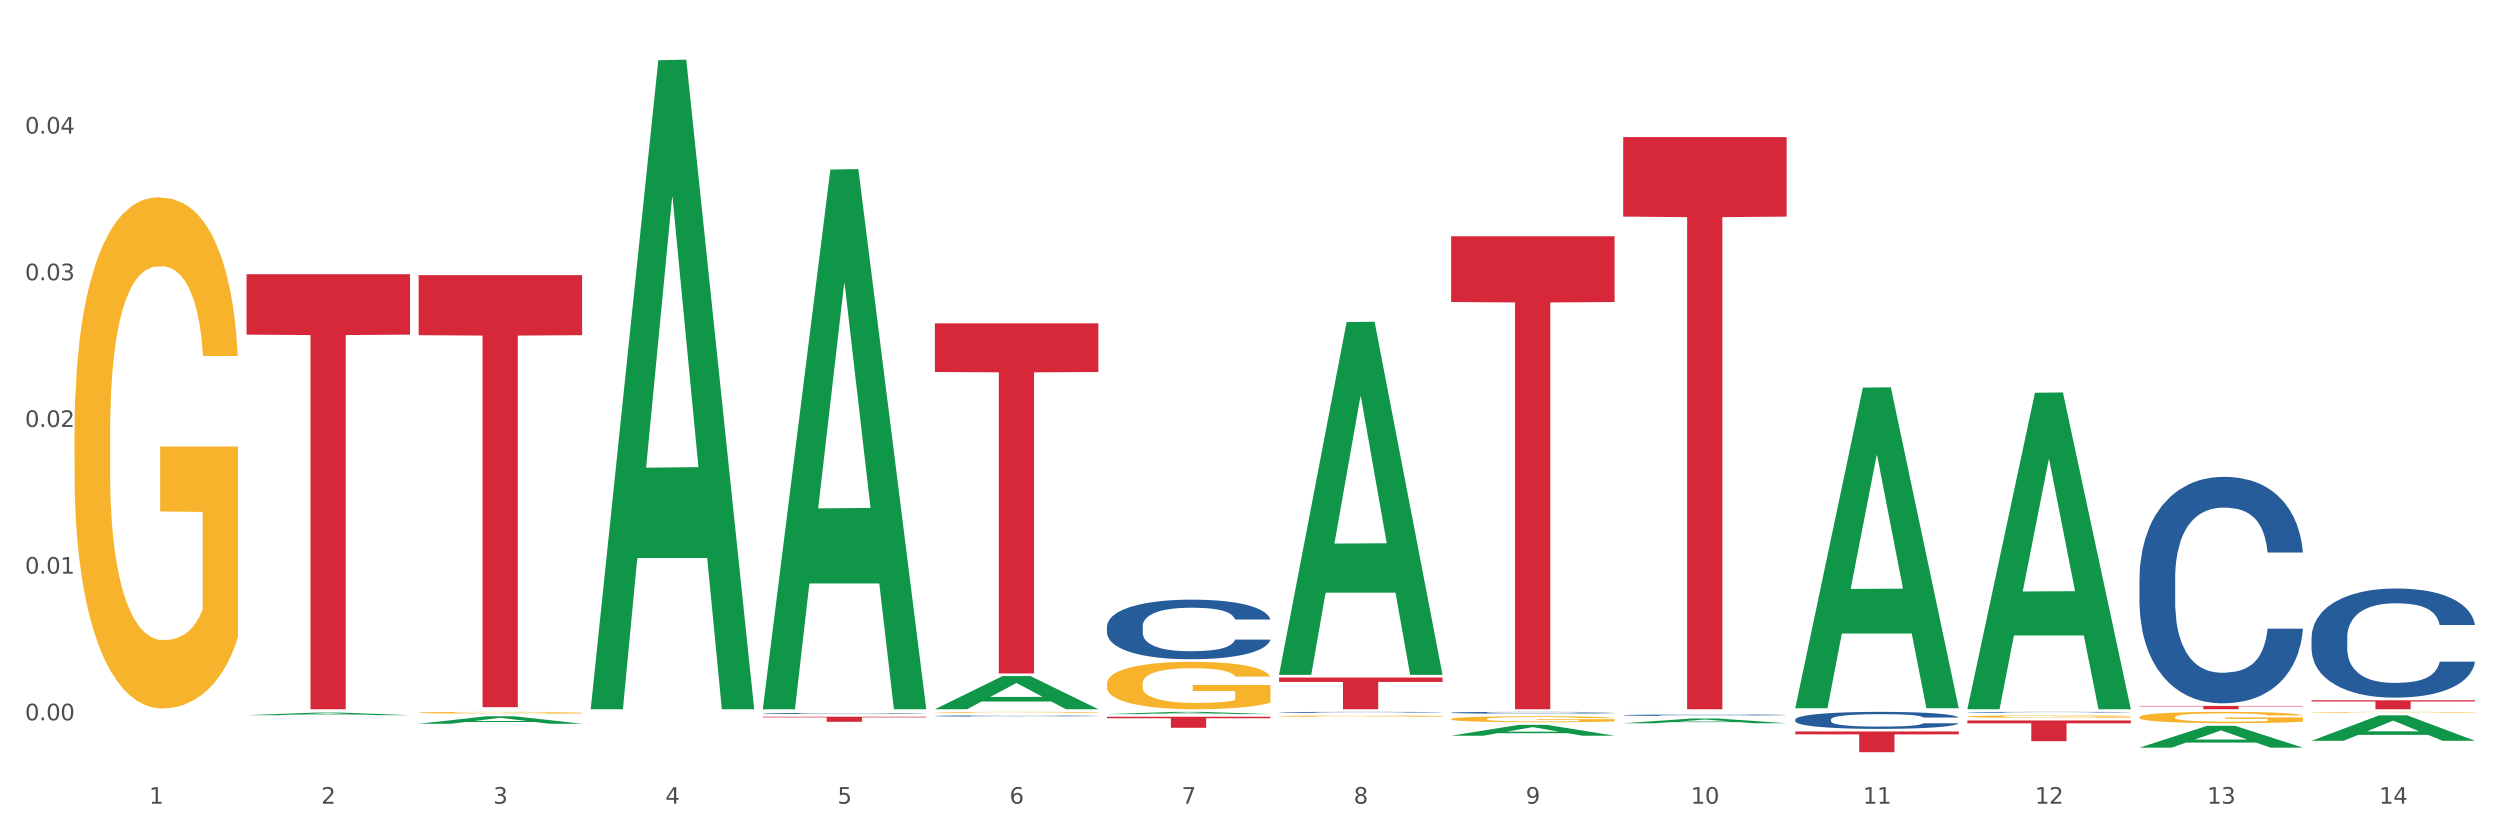 <?xml version="1.0" encoding="utf-8" standalone="no"?>
<!DOCTYPE svg PUBLIC "-//W3C//DTD SVG 1.1//EN"
  "http://www.w3.org/Graphics/SVG/1.1/DTD/svg11.dtd">
<svg xmlns:xlink="http://www.w3.org/1999/xlink" width="1080pt" height="360pt" viewBox="0 0 1080 360" xmlns="http://www.w3.org/2000/svg" version="1.1">
 <rect x="0" y="0" width="1080" height="360" fill="#333333" stroke="none"/>
 <defs>
  <style type="text/css">*{stroke-linejoin: round; stroke-linecap: butt}</style>
 </defs>
 <g id="figure_1">
  <g id="patch_1">
   <path d="M 0 360 
L 1080 360 
L 1080 0 
L 0 0 
z
" style="fill: #ffffff; stroke: #ffffff; stroke-linejoin: miter"/>
  </g>
  <g id="axes_1">
   <g id="matplotlib.axis_1">
    <g id="xtick_1">
     <g id="text_1">
      <!-- 1 -->
      <g style="fill: #4d4d4d" transform="translate(64.432 347.204) scale(0.096 -0.096)">
       <defs>
        <path id="DejaVuSans-31" d="M 794 531 
L 1825 531 
L 1825 4091 
L 703 3866 
L 703 4441 
L 1819 4666 
L 2450 4666 
L 2450 531 
L 3481 531 
L 3481 0 
L 794 0 
L 794 531 
z
" transform="scale(0.016)"/>
       </defs>
       <use xlink:href="#DejaVuSans-31"/>
      </g>
     </g>
    </g>
    <g id="xtick_2">
     <g id="text_2">
      <!-- 2 -->
      <g style="fill: #4d4d4d" transform="translate(138.771 347.204) scale(0.096 -0.096)">
       <defs>
        <path id="DejaVuSans-32" d="M 1228 531 
L 3431 531 
L 3431 0 
L 469 0 
L 469 531 
Q 828 903 1448 1529 
Q 2069 2156 2228 2338 
Q 2531 2678 2651 2914 
Q 2772 3150 2772 3378 
Q 2772 3750 2511 3984 
Q 2250 4219 1831 4219 
Q 1534 4219 1204 4116 
Q 875 4013 500 3803 
L 500 4441 
Q 881 4594 1212 4672 
Q 1544 4750 1819 4750 
Q 2544 4750 2975 4387 
Q 3406 4025 3406 3419 
Q 3406 3131 3298 2873 
Q 3191 2616 2906 2266 
Q 2828 2175 2409 1742 
Q 1991 1309 1228 531 
z
" transform="scale(0.016)"/>
       </defs>
       <use xlink:href="#DejaVuSans-32"/>
      </g>
     </g>
    </g>
    <g id="xtick_3">
     <g id="text_3">
      <!-- 3 -->
      <g style="fill: #4d4d4d" transform="translate(213.109 347.204) scale(0.096 -0.096)">
       <defs>
        <path id="DejaVuSans-33" d="M 2597 2516 
Q 3050 2419 3304 2112 
Q 3559 1806 3559 1356 
Q 3559 666 3084 287 
Q 2609 -91 1734 -91 
Q 1441 -91 1130 -33 
Q 819 25 488 141 
L 488 750 
Q 750 597 1062 519 
Q 1375 441 1716 441 
Q 2309 441 2620 675 
Q 2931 909 2931 1356 
Q 2931 1769 2642 2001 
Q 2353 2234 1838 2234 
L 1294 2234 
L 1294 2753 
L 1863 2753 
Q 2328 2753 2575 2939 
Q 2822 3125 2822 3475 
Q 2822 3834 2567 4026 
Q 2313 4219 1838 4219 
Q 1578 4219 1281 4162 
Q 984 4106 628 3988 
L 628 4550 
Q 988 4650 1302 4700 
Q 1616 4750 1894 4750 
Q 2613 4750 3031 4423 
Q 3450 4097 3450 3541 
Q 3450 3153 3228 2886 
Q 3006 2619 2597 2516 
z
" transform="scale(0.016)"/>
       </defs>
       <use xlink:href="#DejaVuSans-33"/>
      </g>
     </g>
    </g>
    <g id="xtick_4">
     <g id="text_4">
      <!-- 4 -->
      <g style="fill: #4d4d4d" transform="translate(287.448 347.204) scale(0.096 -0.096)">
       <defs>
        <path id="DejaVuSans-34" d="M 2419 4116 
L 825 1625 
L 2419 1625 
L 2419 4116 
z
M 2253 4666 
L 3047 4666 
L 3047 1625 
L 3713 1625 
L 3713 1100 
L 3047 1100 
L 3047 0 
L 2419 0 
L 2419 1100 
L 313 1100 
L 313 1709 
L 2253 4666 
z
" transform="scale(0.016)"/>
       </defs>
       <use xlink:href="#DejaVuSans-34"/>
      </g>
     </g>
    </g>
    <g id="xtick_5">
     <g id="text_5">
      <!-- 5 -->
      <g style="fill: #4d4d4d" transform="translate(361.787 347.204) scale(0.096 -0.096)">
       <defs>
        <path id="DejaVuSans-35" d="M 691 4666 
L 3169 4666 
L 3169 4134 
L 1269 4134 
L 1269 2991 
Q 1406 3038 1543 3061 
Q 1681 3084 1819 3084 
Q 2600 3084 3056 2656 
Q 3513 2228 3513 1497 
Q 3513 744 3044 326 
Q 2575 -91 1722 -91 
Q 1428 -91 1123 -41 
Q 819 9 494 109 
L 494 744 
Q 775 591 1075 516 
Q 1375 441 1709 441 
Q 2250 441 2565 725 
Q 2881 1009 2881 1497 
Q 2881 1984 2565 2268 
Q 2250 2553 1709 2553 
Q 1456 2553 1204 2497 
Q 953 2441 691 2322 
L 691 4666 
z
" transform="scale(0.016)"/>
       </defs>
       <use xlink:href="#DejaVuSans-35"/>
      </g>
     </g>
    </g>
    <g id="xtick_6">
     <g id="text_6">
      <!-- 6 -->
      <g style="fill: #4d4d4d" transform="translate(436.125 347.204) scale(0.096 -0.096)">
       <defs>
        <path id="DejaVuSans-36" d="M 2113 2584 
Q 1688 2584 1439 2293 
Q 1191 2003 1191 1497 
Q 1191 994 1439 701 
Q 1688 409 2113 409 
Q 2538 409 2786 701 
Q 3034 994 3034 1497 
Q 3034 2003 2786 2293 
Q 2538 2584 2113 2584 
z
M 3366 4563 
L 3366 3988 
Q 3128 4100 2886 4159 
Q 2644 4219 2406 4219 
Q 1781 4219 1451 3797 
Q 1122 3375 1075 2522 
Q 1259 2794 1537 2939 
Q 1816 3084 2150 3084 
Q 2853 3084 3261 2657 
Q 3669 2231 3669 1497 
Q 3669 778 3244 343 
Q 2819 -91 2113 -91 
Q 1303 -91 875 529 
Q 447 1150 447 2328 
Q 447 3434 972 4092 
Q 1497 4750 2381 4750 
Q 2619 4750 2861 4703 
Q 3103 4656 3366 4563 
z
" transform="scale(0.016)"/>
       </defs>
       <use xlink:href="#DejaVuSans-36"/>
      </g>
     </g>
    </g>
    <g id="xtick_7">
     <g id="text_7">
      <!-- 7 -->
      <g style="fill: #4d4d4d" transform="translate(510.464 347.204) scale(0.096 -0.096)">
       <defs>
        <path id="DejaVuSans-37" d="M 525 4666 
L 3525 4666 
L 3525 4397 
L 1831 0 
L 1172 0 
L 2766 4134 
L 525 4134 
L 525 4666 
z
" transform="scale(0.016)"/>
       </defs>
       <use xlink:href="#DejaVuSans-37"/>
      </g>
     </g>
    </g>
    <g id="xtick_8">
     <g id="text_8">
      <!-- 8 -->
      <g style="fill: #4d4d4d" transform="translate(584.803 347.204) scale(0.096 -0.096)">
       <defs>
        <path id="DejaVuSans-38" d="M 2034 2216 
Q 1584 2216 1326 1975 
Q 1069 1734 1069 1313 
Q 1069 891 1326 650 
Q 1584 409 2034 409 
Q 2484 409 2743 651 
Q 3003 894 3003 1313 
Q 3003 1734 2745 1975 
Q 2488 2216 2034 2216 
z
M 1403 2484 
Q 997 2584 770 2862 
Q 544 3141 544 3541 
Q 544 4100 942 4425 
Q 1341 4750 2034 4750 
Q 2731 4750 3128 4425 
Q 3525 4100 3525 3541 
Q 3525 3141 3298 2862 
Q 3072 2584 2669 2484 
Q 3125 2378 3379 2068 
Q 3634 1759 3634 1313 
Q 3634 634 3220 271 
Q 2806 -91 2034 -91 
Q 1263 -91 848 271 
Q 434 634 434 1313 
Q 434 1759 690 2068 
Q 947 2378 1403 2484 
z
M 1172 3481 
Q 1172 3119 1398 2916 
Q 1625 2713 2034 2713 
Q 2441 2713 2670 2916 
Q 2900 3119 2900 3481 
Q 2900 3844 2670 4047 
Q 2441 4250 2034 4250 
Q 1625 4250 1398 4047 
Q 1172 3844 1172 3481 
z
" transform="scale(0.016)"/>
       </defs>
       <use xlink:href="#DejaVuSans-38"/>
      </g>
     </g>
    </g>
    <g id="xtick_9">
     <g id="text_9">
      <!-- 9 -->
      <g style="fill: #4d4d4d" transform="translate(659.142 347.204) scale(0.096 -0.096)">
       <defs>
        <path id="DejaVuSans-39" d="M 703 97 
L 703 672 
Q 941 559 1184 500 
Q 1428 441 1663 441 
Q 2288 441 2617 861 
Q 2947 1281 2994 2138 
Q 2813 1869 2534 1725 
Q 2256 1581 1919 1581 
Q 1219 1581 811 2004 
Q 403 2428 403 3163 
Q 403 3881 828 4315 
Q 1253 4750 1959 4750 
Q 2769 4750 3195 4129 
Q 3622 3509 3622 2328 
Q 3622 1225 3098 567 
Q 2575 -91 1691 -91 
Q 1453 -91 1209 -44 
Q 966 3 703 97 
z
M 1959 2075 
Q 2384 2075 2632 2365 
Q 2881 2656 2881 3163 
Q 2881 3666 2632 3958 
Q 2384 4250 1959 4250 
Q 1534 4250 1286 3958 
Q 1038 3666 1038 3163 
Q 1038 2656 1286 2365 
Q 1534 2075 1959 2075 
z
" transform="scale(0.016)"/>
       </defs>
       <use xlink:href="#DejaVuSans-39"/>
      </g>
     </g>
    </g>
    <g id="xtick_10">
     <g id="text_10">
      <!-- 10 -->
      <g style="fill: #4d4d4d" transform="translate(730.426 347.204) scale(0.096 -0.096)">
       <defs>
        <path id="DejaVuSans-30" d="M 2034 4250 
Q 1547 4250 1301 3770 
Q 1056 3291 1056 2328 
Q 1056 1369 1301 889 
Q 1547 409 2034 409 
Q 2525 409 2770 889 
Q 3016 1369 3016 2328 
Q 3016 3291 2770 3770 
Q 2525 4250 2034 4250 
z
M 2034 4750 
Q 2819 4750 3233 4129 
Q 3647 3509 3647 2328 
Q 3647 1150 3233 529 
Q 2819 -91 2034 -91 
Q 1250 -91 836 529 
Q 422 1150 422 2328 
Q 422 3509 836 4129 
Q 1250 4750 2034 4750 
z
" transform="scale(0.016)"/>
       </defs>
       <use xlink:href="#DejaVuSans-31"/>
       <use xlink:href="#DejaVuSans-30" transform="translate(63.623 0)"/>
      </g>
     </g>
    </g>
    <g id="xtick_11">
     <g id="text_11">
      <!-- 11 -->
      <g style="fill: #4d4d4d" transform="translate(804.765 347.204) scale(0.096 -0.096)">
       <use xlink:href="#DejaVuSans-31"/>
       <use xlink:href="#DejaVuSans-31" transform="translate(63.623 0)"/>
      </g>
     </g>
    </g>
    <g id="xtick_12">
     <g id="text_12">
      <!-- 12 -->
      <g style="fill: #4d4d4d" transform="translate(879.104 347.204) scale(0.096 -0.096)">
       <use xlink:href="#DejaVuSans-31"/>
       <use xlink:href="#DejaVuSans-32" transform="translate(63.623 0)"/>
      </g>
     </g>
    </g>
    <g id="xtick_13">
     <g id="text_13">
      <!-- 13 -->
      <g style="fill: #4d4d4d" transform="translate(953.442 347.204) scale(0.096 -0.096)">
       <use xlink:href="#DejaVuSans-31"/>
       <use xlink:href="#DejaVuSans-33" transform="translate(63.623 0)"/>
      </g>
     </g>
    </g>
    <g id="xtick_14">
     <g id="text_14">
      <!-- 14 -->
      <g style="fill: #4d4d4d" transform="translate(1027.781 347.204) scale(0.096 -0.096)">
       <use xlink:href="#DejaVuSans-31"/>
       <use xlink:href="#DejaVuSans-34" transform="translate(63.623 0)"/>
      </g>
     </g>
    </g>
    <g id="xtick_15"/>
    <g id="xtick_16"/>
    <g id="xtick_17"/>
    <g id="xtick_18"/>
    <g id="xtick_19"/>
    <g id="xtick_20"/>
    <g id="xtick_21"/>
    <g id="xtick_22"/>
    <g id="xtick_23"/>
    <g id="xtick_24"/>
    <g id="xtick_25"/>
    <g id="xtick_26"/>
    <g id="xtick_27"/>
   </g>
   <g id="matplotlib.axis_2">
    <g id="ytick_1">
     <g id="text_15">
      <!-- 0.00 -->
      <g style="fill: #4d4d4d" transform="translate(10.8 311.179) scale(0.096 -0.096)">
       <defs>
        <path id="DejaVuSans-2e" d="M 684 794 
L 1344 794 
L 1344 0 
L 684 0 
L 684 794 
z
" transform="scale(0.016)"/>
       </defs>
       <use xlink:href="#DejaVuSans-30"/>
       <use xlink:href="#DejaVuSans-2e" transform="translate(63.623 0)"/>
       <use xlink:href="#DejaVuSans-30" transform="translate(95.41 0)"/>
       <use xlink:href="#DejaVuSans-30" transform="translate(159.033 0)"/>
      </g>
     </g>
    </g>
    <g id="ytick_2">
     <g id="text_16">
      <!-- 0.01 -->
      <g style="fill: #4d4d4d" transform="translate(10.8 247.813) scale(0.096 -0.096)">
       <use xlink:href="#DejaVuSans-30"/>
       <use xlink:href="#DejaVuSans-2e" transform="translate(63.623 0)"/>
       <use xlink:href="#DejaVuSans-30" transform="translate(95.41 0)"/>
       <use xlink:href="#DejaVuSans-31" transform="translate(159.033 0)"/>
      </g>
     </g>
    </g>
    <g id="ytick_3">
     <g id="text_17">
      <!-- 0.02 -->
      <g style="fill: #4d4d4d" transform="translate(10.8 184.446) scale(0.096 -0.096)">
       <use xlink:href="#DejaVuSans-30"/>
       <use xlink:href="#DejaVuSans-2e" transform="translate(63.623 0)"/>
       <use xlink:href="#DejaVuSans-30" transform="translate(95.41 0)"/>
       <use xlink:href="#DejaVuSans-32" transform="translate(159.033 0)"/>
      </g>
     </g>
    </g>
    <g id="ytick_4">
     <g id="text_18">
      <!-- 0.03 -->
      <g style="fill: #4d4d4d" transform="translate(10.8 121.08) scale(0.096 -0.096)">
       <use xlink:href="#DejaVuSans-30"/>
       <use xlink:href="#DejaVuSans-2e" transform="translate(63.623 0)"/>
       <use xlink:href="#DejaVuSans-30" transform="translate(95.41 0)"/>
       <use xlink:href="#DejaVuSans-33" transform="translate(159.033 0)"/>
      </g>
     </g>
    </g>
    <g id="ytick_5">
     <g id="text_19">
      <!-- 0.04 -->
      <g style="fill: #4d4d4d" transform="translate(10.8 57.714) scale(0.096 -0.096)">
       <use xlink:href="#DejaVuSans-30"/>
       <use xlink:href="#DejaVuSans-2e" transform="translate(63.623 0)"/>
       <use xlink:href="#DejaVuSans-30" transform="translate(95.41 0)"/>
       <use xlink:href="#DejaVuSans-34" transform="translate(159.033 0)"/>
      </g>
     </g>
    </g>
    <g id="ytick_6"/>
    <g id="ytick_7"/>
    <g id="ytick_8"/>
    <g id="ytick_9"/>
    <g id="ytick_10"/>
   </g>
   <g id="PolyCollection_1">
    <path d="M 106.514 308.955 
L 106.587 308.954 
L 135.709 307.855 
L 147.795 307.854 
L 177.135 308.957 
L 163.157 308.957 
L 156.823 308.7 
L 126.754 308.7 
L 126.535 308.704 
L 120.42 308.957 
L 106.514 308.957 
L 106.514 308.955 
L 130.54 308.547 
L 153.037 308.546 
L 141.897 308.089 
L 141.752 308.087 
L 141.606 308.09 
L 130.467 308.546 
L 130.54 308.547 
L 106.514 308.955 
z
" clip-path="url(#p841fc2261e)" style="fill: #109648"/>
    <path d="M 924.24 304.963 
L 994.861 304.963 
L 994.861 305.163 
L 967.081 305.165 
L 967.081 306.405 
L 951.852 306.405 
L 951.852 305.165 
L 924.24 305.163 
L 924.24 304.964 
L 924.24 304.963 
z
" clip-path="url(#p841fc2261e)" style="fill: #d62839"/>
    <path d="M 849.901 311.228 
L 920.523 311.228 
L 920.523 312.475 
L 892.742 312.483 
L 892.742 320.201 
L 877.514 320.201 
L 877.514 312.483 
L 849.901 312.475 
L 849.901 311.236 
L 849.901 311.228 
z
" clip-path="url(#p841fc2261e)" style="fill: #d62839"/>
    <path d="M 775.562 315.999 
L 846.184 315.999 
L 846.184 317.243 
L 818.404 317.251 
L 818.404 324.95 
L 803.175 324.95 
L 803.175 317.251 
L 775.562 317.243 
L 775.562 316.007 
L 775.562 315.999 
z
" clip-path="url(#p841fc2261e)" style="fill: #d62839"/>
    <path d="M 701.223 59.225 
L 771.845 59.225 
L 771.845 93.575 
L 744.065 93.807 
L 744.065 306.405 
L 728.836 306.405 
L 728.836 93.807 
L 701.223 93.575 
L 701.223 59.457 
L 701.223 59.225 
z
" clip-path="url(#p841fc2261e)" style="fill: #d62839"/>
    <path d="M 32.175 187.269 
L 32.258 187.067 
L 32.258 179.806 
L 32.425 173.554 
L 33.259 158.427 
L 34.51 145.923 
L 35.427 139.267 
L 36.344 133.822 
L 37.428 128.376 
L 38.762 122.729 
L 41.18 114.459 
L 42.681 110.224 
L 44.515 105.787 
L 47.85 99.333 
L 50.268 95.703 
L 52.77 92.677 
L 56.855 89.047 
L 59.523 87.433 
L 62.358 86.223 
L 65.777 85.416 
L 68.361 85.215 
L 74.031 85.82 
L 78.867 87.635 
L 81.202 89.047 
L 84.203 91.467 
L 85.788 93.081 
L 88.372 96.308 
L 91.04 100.543 
L 92.875 104.173 
L 95.626 111.031 
L 97.711 117.888 
L 99.628 126.359 
L 100.629 132.208 
L 101.379 137.654 
L 102.046 143.906 
L 102.713 153.789 
L 87.705 153.789 
L 87.122 146.73 
L 86.204 140.074 
L 84.87 133.62 
L 83.703 129.586 
L 81.702 124.544 
L 79.868 121.317 
L 77.95 118.897 
L 75.615 116.88 
L 73.781 115.871 
L 71.196 115.065 
L 66.11 115.266 
L 62.692 116.88 
L 60.357 118.897 
L 58.856 120.712 
L 57.522 122.729 
L 56.021 125.552 
L 54.27 129.788 
L 53.02 133.62 
L 51.769 138.46 
L 50.768 143.301 
L 49.851 148.948 
L 49.101 154.999 
L 48.517 161.251 
L 48.017 168.915 
L 47.6 181.622 
L 47.6 209.253 
L 47.767 215.505 
L 48.184 223.774 
L 48.684 230.027 
L 49.518 237.489 
L 50.268 242.531 
L 51.686 249.792 
L 53.27 255.843 
L 54.52 259.675 
L 55.771 262.902 
L 57.939 267.339 
L 60.357 270.969 
L 62.441 273.188 
L 65.276 275.205 
L 67.194 276.011 
L 68.862 276.415 
L 72.947 276.415 
L 75.865 275.81 
L 79.117 274.398 
L 81.619 272.583 
L 83.703 270.364 
L 86.038 266.734 
L 87.538 263.305 
L 87.538 221.152 
L 69.195 220.951 
L 69.195 192.916 
L 102.797 192.916 
L 102.797 275.205 
L 101.379 279.44 
L 99.795 283.272 
L 98.128 286.701 
L 95.626 290.936 
L 92.625 294.97 
L 89.956 297.794 
L 87.122 300.214 
L 83.786 302.433 
L 79.451 304.449 
L 76.783 305.256 
L 73.447 305.861 
L 69.529 306.063 
L 66.11 305.66 
L 62.775 304.651 
L 59.273 302.836 
L 55.855 300.214 
L 53.27 297.592 
L 50.685 294.365 
L 47.934 290.13 
L 45.766 286.096 
L 44.098 282.465 
L 42.264 277.827 
L 40.263 271.776 
L 38.762 266.33 
L 37.428 260.683 
L 36.01 253.422 
L 35.01 247.17 
L 34.009 239.304 
L 33.426 233.455 
L 32.759 224.379 
L 32.258 211.673 
L 32.175 187.269 
z
" clip-path="url(#p841fc2261e)" style="fill: #f7b32b"/>
    <path d="M 626.885 102.076 
L 697.506 102.076 
L 697.506 130.471 
L 669.726 130.663 
L 669.726 306.405 
L 654.497 306.405 
L 654.497 130.663 
L 626.885 130.471 
L 626.885 102.268 
L 626.885 102.076 
z
" clip-path="url(#p841fc2261e)" style="fill: #d62839"/>
    <path d="M 552.546 292.681 
L 623.168 292.681 
L 623.168 294.588 
L 595.388 294.601 
L 595.388 306.405 
L 580.159 306.405 
L 580.159 294.601 
L 552.546 294.588 
L 552.546 292.694 
L 552.546 292.681 
z
" clip-path="url(#p841fc2261e)" style="fill: #d62839"/>
    <path d="M 478.207 309.63 
L 548.829 309.63 
L 548.829 310.295 
L 521.049 310.299 
L 521.049 314.414 
L 505.82 314.414 
L 505.82 310.299 
L 478.207 310.295 
L 478.207 309.635 
L 478.207 309.63 
z
" clip-path="url(#p841fc2261e)" style="fill: #d62839"/>
    <path d="M 403.869 139.69 
L 474.49 139.69 
L 474.49 160.708 
L 446.71 160.85 
L 446.71 290.934 
L 431.481 290.934 
L 431.481 160.85 
L 403.869 160.708 
L 403.869 139.832 
L 403.869 139.69 
z
" clip-path="url(#p841fc2261e)" style="fill: #d62839"/>
    <path d="M 998.578 302.508 
L 1069.2 302.508 
L 1069.2 303.05 
L 1041.42 303.053 
L 1041.42 306.405 
L 1026.191 306.405 
L 1026.191 303.053 
L 998.578 303.05 
L 998.578 302.512 
L 998.578 302.508 
z
" clip-path="url(#p841fc2261e)" style="fill: #d62839"/>
    <path d="M 998.578 275.415 
L 998.662 275.372 
L 998.662 274.166 
L 998.912 272.53 
L 999.83 269.516 
L 1000.999 267.233 
L 1003.003 264.563 
L 1004.088 263.444 
L 1005.507 262.195 
L 1008.429 260.171 
L 1011.768 258.449 
L 1014.105 257.501 
L 1015.858 256.898 
L 1019.781 255.822 
L 1022.035 255.348 
L 1024.373 254.961 
L 1026.376 254.702 
L 1029.715 254.401 
L 1032.387 254.272 
L 1035.475 254.229 
L 1038.063 254.272 
L 1041.486 254.444 
L 1046.494 254.961 
L 1048.414 255.262 
L 1051.002 255.779 
L 1053.673 256.468 
L 1055.844 257.157 
L 1058.348 258.147 
L 1060.936 259.439 
L 1063.44 261.075 
L 1065.193 262.583 
L 1066.612 264.176 
L 1067.864 266.114 
L 1068.783 268.224 
L 1069.2 269.989 
L 1053.924 269.989 
L 1053.506 268.396 
L 1052.671 266.673 
L 1051.837 265.511 
L 1050.918 264.563 
L 1049.499 263.487 
L 1048.247 262.798 
L 1046.16 261.98 
L 1044.24 261.463 
L 1042.654 261.162 
L 1040.734 260.903 
L 1036.644 260.645 
L 1033.722 260.645 
L 1031.886 260.731 
L 1029.632 260.946 
L 1027.712 261.248 
L 1025.458 261.764 
L 1023.705 262.324 
L 1021.952 263.056 
L 1020.95 263.573 
L 1019.448 264.52 
L 1018.446 265.295 
L 1017.11 266.63 
L 1016.359 267.578 
L 1015.023 270.032 
L 1014.439 271.841 
L 1014.188 273.09 
L 1014.022 274.468 
L 1014.022 281.185 
L 1014.522 284.2 
L 1014.94 285.491 
L 1015.608 286.956 
L 1016.86 288.85 
L 1018.696 290.702 
L 1020.616 292.037 
L 1022.202 292.855 
L 1023.705 293.458 
L 1025.207 293.932 
L 1027.044 294.362 
L 1028.547 294.621 
L 1030.8 294.879 
L 1033.472 295.008 
L 1035.559 295.008 
L 1039.816 294.793 
L 1041.736 294.577 
L 1043.572 294.276 
L 1045.576 293.802 
L 1047.162 293.286 
L 1048.08 292.898 
L 1049.583 292.08 
L 1050.752 291.219 
L 1051.753 290.228 
L 1052.421 289.367 
L 1053.172 288.075 
L 1053.757 286.611 
L 1053.924 285.836 
L 1069.2 285.836 
L 1068.866 287.386 
L 1068.282 288.893 
L 1067.113 290.917 
L 1066.195 292.08 
L 1064.776 293.501 
L 1063.273 294.707 
L 1061.186 296.042 
L 1059.266 297.032 
L 1057.263 297.893 
L 1055.092 298.668 
L 1051.169 299.745 
L 1049.75 300.046 
L 1046.745 300.563 
L 1044.407 300.864 
L 1040.985 301.166 
L 1037.479 301.338 
L 1033.806 301.381 
L 1030.55 301.295 
L 1026.96 301.037 
L 1024.707 300.778 
L 1022.202 300.391 
L 1019.281 299.788 
L 1016.526 299.056 
L 1013.938 298.195 
L 1011.517 297.204 
L 1009.263 296.085 
L 1006.342 294.233 
L 1004.171 292.424 
L 1002.585 290.745 
L 1001.5 289.324 
L 1000.415 287.515 
L 999.83 286.267 
L 998.912 283.252 
L 998.578 280.453 
L 998.578 275.415 
z
" clip-path="url(#p841fc2261e)" style="fill: #255c99"/>
    <path d="M 849.901 307.704 
L 849.984 307.703 
L 849.984 307.693 
L 850.235 307.68 
L 851.153 307.656 
L 852.322 307.637 
L 854.325 307.615 
L 855.41 307.606 
L 856.829 307.596 
L 859.751 307.58 
L 863.09 307.566 
L 865.428 307.558 
L 867.181 307.553 
L 871.104 307.545 
L 873.358 307.541 
L 875.695 307.538 
L 877.699 307.536 
L 881.038 307.533 
L 883.709 307.532 
L 886.798 307.532 
L 889.386 307.532 
L 892.808 307.533 
L 897.817 307.538 
L 899.737 307.54 
L 902.325 307.544 
L 904.996 307.55 
L 907.166 307.555 
L 909.671 307.563 
L 912.258 307.574 
L 914.763 307.587 
L 916.516 307.599 
L 917.935 307.612 
L 919.187 307.628 
L 920.105 307.645 
L 920.523 307.659 
L 905.246 307.659 
L 904.829 307.647 
L 903.994 307.633 
L 903.159 307.623 
L 902.241 307.615 
L 900.822 307.607 
L 899.57 307.601 
L 897.483 307.595 
L 895.563 307.59 
L 893.977 307.588 
L 892.057 307.586 
L 887.966 307.584 
L 885.045 307.584 
L 883.208 307.584 
L 880.954 307.586 
L 879.034 307.589 
L 876.78 307.593 
L 875.027 307.597 
L 873.274 307.603 
L 872.273 307.607 
L 870.77 307.615 
L 869.768 307.621 
L 868.433 307.632 
L 867.681 307.64 
L 866.346 307.66 
L 865.761 307.675 
L 865.511 307.685 
L 865.344 307.696 
L 865.344 307.75 
L 865.845 307.775 
L 866.262 307.785 
L 866.93 307.797 
L 868.182 307.812 
L 870.019 307.827 
L 871.939 307.838 
L 873.525 307.845 
L 875.027 307.85 
L 876.53 307.854 
L 878.367 307.857 
L 879.869 307.859 
L 882.123 307.861 
L 884.794 307.862 
L 886.881 307.862 
L 891.139 307.861 
L 893.059 307.859 
L 894.895 307.856 
L 896.899 307.853 
L 898.485 307.848 
L 899.403 307.845 
L 900.905 307.839 
L 902.074 307.832 
L 903.076 307.824 
L 903.744 307.817 
L 904.495 307.806 
L 905.079 307.794 
L 905.246 307.788 
L 920.523 307.788 
L 920.189 307.801 
L 919.604 307.813 
L 918.436 307.829 
L 917.517 307.839 
L 916.098 307.85 
L 914.596 307.86 
L 912.509 307.871 
L 910.589 307.879 
L 908.585 307.886 
L 906.415 307.892 
L 902.491 307.901 
L 901.072 307.903 
L 898.067 307.907 
L 895.73 307.91 
L 892.307 307.912 
L 888.801 307.914 
L 885.128 307.914 
L 881.873 307.913 
L 878.283 307.911 
L 876.029 307.909 
L 873.525 307.906 
L 870.603 307.901 
L 867.848 307.895 
L 865.261 307.888 
L 862.84 307.88 
L 860.586 307.871 
L 857.664 307.856 
L 855.494 307.841 
L 853.908 307.828 
L 852.823 307.816 
L 851.737 307.802 
L 851.153 307.792 
L 850.235 307.767 
L 849.901 307.744 
L 849.901 307.704 
z
" clip-path="url(#p841fc2261e)" style="fill: #255c99"/>
    <path d="M 775.562 310.83 
L 775.646 310.823 
L 775.646 310.635 
L 775.896 310.381 
L 776.814 309.911 
L 777.983 309.556 
L 779.986 309.14 
L 781.072 308.966 
L 782.491 308.772 
L 785.412 308.457 
L 788.752 308.189 
L 791.089 308.041 
L 792.842 307.947 
L 796.765 307.78 
L 799.019 307.706 
L 801.357 307.646 
L 803.36 307.605 
L 806.699 307.558 
L 809.37 307.538 
L 812.459 307.532 
L 815.047 307.538 
L 818.469 307.565 
L 823.478 307.646 
L 825.398 307.693 
L 827.986 307.773 
L 830.657 307.88 
L 832.828 307.987 
L 835.332 308.142 
L 837.92 308.343 
L 840.424 308.597 
L 842.177 308.832 
L 843.596 309.08 
L 844.848 309.382 
L 845.766 309.71 
L 846.184 309.985 
L 830.908 309.985 
L 830.49 309.737 
L 829.655 309.469 
L 828.821 309.288 
L 827.902 309.14 
L 826.483 308.973 
L 825.231 308.866 
L 823.144 308.738 
L 821.224 308.658 
L 819.638 308.611 
L 817.718 308.571 
L 813.628 308.53 
L 810.706 308.53 
L 808.87 308.544 
L 806.616 308.577 
L 804.696 308.624 
L 802.442 308.705 
L 800.689 308.792 
L 798.936 308.906 
L 797.934 308.986 
L 796.431 309.134 
L 795.43 309.254 
L 794.094 309.462 
L 793.343 309.61 
L 792.007 309.992 
L 791.423 310.273 
L 791.172 310.468 
L 791.005 310.682 
L 791.005 311.728 
L 791.506 312.197 
L 791.924 312.398 
L 792.591 312.626 
L 793.844 312.921 
L 795.68 313.209 
L 797.6 313.417 
L 799.186 313.544 
L 800.689 313.638 
L 802.191 313.712 
L 804.028 313.779 
L 805.53 313.819 
L 807.784 313.859 
L 810.456 313.88 
L 812.543 313.88 
L 816.8 313.846 
L 818.72 313.813 
L 820.556 313.766 
L 822.56 313.692 
L 824.146 313.611 
L 825.064 313.551 
L 826.567 313.424 
L 827.735 313.29 
L 828.737 313.136 
L 829.405 313.001 
L 830.156 312.8 
L 830.741 312.572 
L 830.908 312.452 
L 846.184 312.452 
L 845.85 312.693 
L 845.266 312.928 
L 844.097 313.243 
L 843.179 313.424 
L 841.76 313.645 
L 840.257 313.833 
L 838.17 314.04 
L 836.25 314.195 
L 834.247 314.329 
L 832.076 314.449 
L 828.153 314.617 
L 826.734 314.664 
L 823.728 314.744 
L 821.391 314.791 
L 817.969 314.838 
L 814.463 314.865 
L 810.79 314.872 
L 807.534 314.858 
L 803.944 314.818 
L 801.69 314.778 
L 799.186 314.717 
L 796.264 314.624 
L 793.51 314.51 
L 790.922 314.376 
L 788.501 314.221 
L 786.247 314.047 
L 783.325 313.759 
L 781.155 313.477 
L 779.569 313.216 
L 778.484 312.995 
L 777.399 312.713 
L 776.814 312.519 
L 775.896 312.05 
L 775.562 311.614 
L 775.562 310.83 
z
" clip-path="url(#p841fc2261e)" style="fill: #255c99"/>
    <path d="M 701.223 308.957 
L 701.307 308.957 
L 701.307 308.941 
L 701.557 308.92 
L 702.476 308.882 
L 703.644 308.852 
L 705.648 308.818 
L 706.733 308.804 
L 708.152 308.788 
L 711.074 308.762 
L 714.413 308.74 
L 716.75 308.728 
L 718.503 308.72 
L 722.427 308.706 
L 724.681 308.7 
L 727.018 308.695 
L 729.021 308.692 
L 732.36 308.688 
L 735.032 308.686 
L 738.12 308.686 
L 740.708 308.686 
L 744.131 308.688 
L 749.139 308.695 
L 751.059 308.699 
L 753.647 308.706 
L 756.318 308.714 
L 758.489 308.723 
L 760.993 308.736 
L 763.581 308.752 
L 766.085 308.773 
L 767.838 308.793 
L 769.257 308.813 
L 770.51 308.838 
L 771.428 308.865 
L 771.845 308.888 
L 756.569 308.888 
L 756.151 308.867 
L 755.317 308.845 
L 754.482 308.83 
L 753.564 308.818 
L 752.145 308.804 
L 750.892 308.796 
L 748.805 308.785 
L 746.885 308.778 
L 745.299 308.775 
L 743.379 308.771 
L 739.289 308.768 
L 736.367 308.768 
L 734.531 308.769 
L 732.277 308.772 
L 730.357 308.776 
L 728.103 308.782 
L 726.35 308.789 
L 724.597 308.799 
L 723.595 308.805 
L 722.093 308.818 
L 721.091 308.828 
L 719.755 308.845 
L 719.004 308.857 
L 717.668 308.888 
L 717.084 308.912 
L 716.834 308.928 
L 716.667 308.945 
L 716.667 309.031 
L 717.168 309.07 
L 717.585 309.087 
L 718.253 309.105 
L 719.505 309.13 
L 721.341 309.153 
L 723.261 309.17 
L 724.847 309.181 
L 726.35 309.189 
L 727.853 309.195 
L 729.689 309.2 
L 731.192 309.204 
L 733.446 309.207 
L 736.117 309.209 
L 738.204 309.209 
L 742.461 309.206 
L 744.381 309.203 
L 746.218 309.199 
L 748.221 309.193 
L 749.807 309.186 
L 750.725 309.181 
L 752.228 309.171 
L 753.397 309.16 
L 754.398 309.147 
L 755.066 309.136 
L 755.818 309.12 
L 756.402 309.101 
L 756.569 309.091 
L 771.845 309.091 
L 771.511 309.111 
L 770.927 309.13 
L 769.758 309.156 
L 768.84 309.171 
L 767.421 309.189 
L 765.918 309.205 
L 763.831 309.222 
L 761.911 309.234 
L 759.908 309.246 
L 757.738 309.255 
L 753.814 309.269 
L 752.395 309.273 
L 749.39 309.28 
L 747.052 309.284 
L 743.63 309.287 
L 740.124 309.29 
L 736.451 309.29 
L 733.195 309.289 
L 729.606 309.286 
L 727.352 309.283 
L 724.847 309.278 
L 721.926 309.27 
L 719.171 309.26 
L 716.583 309.249 
L 714.162 309.237 
L 711.908 309.222 
L 708.987 309.199 
L 706.816 309.175 
L 705.23 309.154 
L 704.145 309.136 
L 703.06 309.112 
L 702.476 309.096 
L 701.557 309.058 
L 701.223 309.022 
L 701.223 308.957 
z
" clip-path="url(#p841fc2261e)" style="fill: #255c99"/>
    <path d="M 626.885 307.876 
L 626.968 307.875 
L 626.968 307.855 
L 627.219 307.829 
L 628.137 307.78 
L 629.306 307.743 
L 631.309 307.699 
L 632.394 307.681 
L 633.813 307.661 
L 636.735 307.628 
L 640.074 307.6 
L 642.411 307.585 
L 644.164 307.575 
L 648.088 307.558 
L 650.342 307.55 
L 652.679 307.544 
L 654.683 307.539 
L 658.022 307.534 
L 660.693 307.532 
L 663.782 307.532 
L 666.369 307.532 
L 669.792 307.535 
L 674.801 307.544 
L 676.721 307.548 
L 679.308 307.557 
L 681.98 307.568 
L 684.15 307.579 
L 686.654 307.595 
L 689.242 307.616 
L 691.747 307.643 
L 693.5 307.667 
L 694.919 307.693 
L 696.171 307.725 
L 697.089 307.759 
L 697.506 307.788 
L 682.23 307.788 
L 681.813 307.762 
L 680.978 307.734 
L 680.143 307.715 
L 679.225 307.699 
L 677.806 307.682 
L 676.554 307.671 
L 674.467 307.658 
L 672.547 307.649 
L 670.961 307.644 
L 669.041 307.64 
L 664.95 307.636 
L 662.029 307.636 
L 660.192 307.637 
L 657.938 307.641 
L 656.018 307.646 
L 653.764 307.654 
L 652.011 307.663 
L 650.258 307.675 
L 649.257 307.683 
L 647.754 307.699 
L 646.752 307.711 
L 645.417 307.733 
L 644.665 307.748 
L 643.33 307.788 
L 642.745 307.818 
L 642.495 307.838 
L 642.328 307.86 
L 642.328 307.969 
L 642.829 308.018 
L 643.246 308.039 
L 643.914 308.063 
L 645.166 308.094 
L 647.003 308.124 
L 648.923 308.145 
L 650.509 308.159 
L 652.011 308.169 
L 653.514 308.176 
L 655.35 308.183 
L 656.853 308.187 
L 659.107 308.192 
L 661.778 308.194 
L 663.865 308.194 
L 668.122 308.19 
L 670.042 308.187 
L 671.879 308.182 
L 673.882 308.174 
L 675.468 308.166 
L 676.387 308.159 
L 677.889 308.146 
L 679.058 308.132 
L 680.06 308.116 
L 680.728 308.102 
L 681.479 308.081 
L 682.063 308.057 
L 682.23 308.045 
L 697.506 308.045 
L 697.173 308.07 
L 696.588 308.094 
L 695.42 308.127 
L 694.501 308.146 
L 693.082 308.169 
L 691.58 308.189 
L 689.493 308.211 
L 687.573 308.227 
L 685.569 308.241 
L 683.399 308.253 
L 679.475 308.271 
L 678.056 308.276 
L 675.051 308.284 
L 672.714 308.289 
L 669.291 308.294 
L 665.785 308.296 
L 662.112 308.297 
L 658.856 308.296 
L 655.267 308.292 
L 653.013 308.287 
L 650.509 308.281 
L 647.587 308.271 
L 644.832 308.259 
L 642.244 308.245 
L 639.824 308.229 
L 637.57 308.211 
L 634.648 308.181 
L 632.478 308.152 
L 630.892 308.125 
L 629.806 308.101 
L 628.721 308.072 
L 628.137 308.052 
L 627.219 308.003 
L 626.885 307.957 
L 626.885 307.876 
z
" clip-path="url(#p841fc2261e)" style="fill: #255c99"/>
    <path d="M 552.546 307.73 
L 552.629 307.729 
L 552.629 307.718 
L 552.88 307.703 
L 553.798 307.675 
L 554.967 307.653 
L 556.97 307.628 
L 558.055 307.618 
L 559.475 307.606 
L 562.396 307.587 
L 565.735 307.571 
L 568.073 307.562 
L 569.826 307.557 
L 573.749 307.547 
L 576.003 307.542 
L 578.34 307.539 
L 580.344 307.536 
L 583.683 307.533 
L 586.354 307.532 
L 589.443 307.532 
L 592.031 307.532 
L 595.453 307.534 
L 600.462 307.539 
L 602.382 307.541 
L 604.97 307.546 
L 607.641 307.553 
L 609.811 307.559 
L 612.316 307.568 
L 614.903 307.58 
L 617.408 307.596 
L 619.161 307.61 
L 620.58 307.625 
L 621.832 307.643 
L 622.75 307.662 
L 623.168 307.679 
L 607.891 307.679 
L 607.474 307.664 
L 606.639 307.648 
L 605.804 307.637 
L 604.886 307.628 
L 603.467 307.618 
L 602.215 307.612 
L 600.128 307.604 
L 598.208 307.599 
L 596.622 307.596 
L 594.702 307.594 
L 590.612 307.592 
L 587.69 307.592 
L 585.853 307.592 
L 583.6 307.594 
L 581.68 307.597 
L 579.426 307.602 
L 577.673 307.607 
L 575.92 307.614 
L 574.918 307.619 
L 573.415 307.628 
L 572.414 307.635 
L 571.078 307.648 
L 570.327 307.656 
L 568.991 307.679 
L 568.407 307.696 
L 568.156 307.708 
L 567.989 307.721 
L 567.989 307.784 
L 568.49 307.812 
L 568.908 307.824 
L 569.575 307.838 
L 570.827 307.855 
L 572.664 307.873 
L 574.584 307.885 
L 576.17 307.893 
L 577.673 307.898 
L 579.175 307.903 
L 581.012 307.907 
L 582.514 307.909 
L 584.768 307.912 
L 587.439 307.913 
L 589.526 307.913 
L 593.784 307.911 
L 595.704 307.909 
L 597.54 307.906 
L 599.544 307.902 
L 601.13 307.897 
L 602.048 307.893 
L 603.551 307.885 
L 604.719 307.877 
L 605.721 307.868 
L 606.389 307.86 
L 607.14 307.848 
L 607.724 307.834 
L 607.891 307.827 
L 623.168 307.827 
L 622.834 307.842 
L 622.249 307.856 
L 621.081 307.875 
L 620.163 307.885 
L 618.743 307.899 
L 617.241 307.91 
L 615.154 307.923 
L 613.234 307.932 
L 611.23 307.94 
L 609.06 307.947 
L 605.137 307.957 
L 603.718 307.96 
L 600.712 307.965 
L 598.375 307.968 
L 594.952 307.97 
L 591.446 307.972 
L 587.773 307.972 
L 584.518 307.972 
L 580.928 307.969 
L 578.674 307.967 
L 576.17 307.963 
L 573.248 307.958 
L 570.494 307.951 
L 567.906 307.943 
L 565.485 307.933 
L 563.231 307.923 
L 560.309 307.906 
L 558.139 307.889 
L 556.553 307.873 
L 555.468 307.86 
L 554.382 307.843 
L 553.798 307.831 
L 552.88 307.803 
L 552.546 307.777 
L 552.546 307.73 
z
" clip-path="url(#p841fc2261e)" style="fill: #255c99"/>
    <path d="M 478.207 270.614 
L 478.291 270.591 
L 478.291 269.932 
L 478.541 269.039 
L 479.459 267.393 
L 480.628 266.147 
L 482.632 264.689 
L 483.717 264.078 
L 485.136 263.396 
L 488.058 262.291 
L 491.397 261.351 
L 493.734 260.833 
L 495.487 260.504 
L 499.41 259.916 
L 501.664 259.658 
L 504.002 259.446 
L 506.005 259.305 
L 509.344 259.14 
L 512.016 259.07 
L 515.104 259.046 
L 517.692 259.07 
L 521.115 259.164 
L 526.123 259.446 
L 528.043 259.611 
L 530.631 259.893 
L 533.302 260.269 
L 535.473 260.645 
L 537.977 261.186 
L 540.565 261.891 
L 543.069 262.785 
L 544.822 263.608 
L 546.241 264.478 
L 547.493 265.536 
L 548.412 266.688 
L 548.829 267.652 
L 533.553 267.652 
L 533.135 266.782 
L 532.301 265.841 
L 531.466 265.207 
L 530.548 264.689 
L 529.128 264.101 
L 527.876 263.725 
L 525.789 263.279 
L 523.869 262.996 
L 522.283 262.832 
L 520.363 262.691 
L 516.273 262.55 
L 513.351 262.55 
L 511.515 262.597 
L 509.261 262.714 
L 507.341 262.879 
L 505.087 263.161 
L 503.334 263.467 
L 501.581 263.866 
L 500.579 264.149 
L 499.077 264.666 
L 498.075 265.089 
L 496.739 265.818 
L 495.988 266.335 
L 494.652 267.675 
L 494.068 268.663 
L 493.818 269.345 
L 493.651 270.097 
L 493.651 273.765 
L 494.151 275.411 
L 494.569 276.116 
L 495.237 276.915 
L 496.489 277.95 
L 498.325 278.961 
L 500.245 279.69 
L 501.831 280.137 
L 503.334 280.466 
L 504.837 280.724 
L 506.673 280.96 
L 508.176 281.101 
L 510.429 281.242 
L 513.101 281.312 
L 515.188 281.312 
L 519.445 281.195 
L 521.365 281.077 
L 523.202 280.913 
L 525.205 280.654 
L 526.791 280.372 
L 527.709 280.16 
L 529.212 279.713 
L 530.381 279.243 
L 531.382 278.702 
L 532.05 278.232 
L 532.801 277.527 
L 533.386 276.727 
L 533.553 276.304 
L 548.829 276.304 
L 548.495 277.151 
L 547.911 277.974 
L 546.742 279.079 
L 545.824 279.713 
L 544.405 280.489 
L 542.902 281.148 
L 540.815 281.877 
L 538.895 282.417 
L 536.892 282.888 
L 534.721 283.311 
L 530.798 283.899 
L 529.379 284.063 
L 526.374 284.345 
L 524.036 284.51 
L 520.614 284.674 
L 517.108 284.768 
L 513.435 284.792 
L 510.179 284.745 
L 506.59 284.604 
L 504.336 284.463 
L 501.831 284.251 
L 498.91 283.922 
L 496.155 283.522 
L 493.567 283.052 
L 491.146 282.511 
L 488.892 281.9 
L 485.971 280.889 
L 483.8 279.902 
L 482.214 278.985 
L 481.129 278.209 
L 480.044 277.221 
L 479.459 276.539 
L 478.541 274.893 
L 478.207 273.365 
L 478.207 270.614 
z
" clip-path="url(#p841fc2261e)" style="fill: #255c99"/>
    <path d="M 403.869 309.304 
L 403.952 309.303 
L 403.952 309.29 
L 404.202 309.272 
L 405.121 309.24 
L 406.289 309.215 
L 408.293 309.186 
L 409.378 309.173 
L 410.797 309.16 
L 413.719 309.138 
L 417.058 309.119 
L 419.395 309.109 
L 421.148 309.102 
L 425.072 309.09 
L 427.326 309.085 
L 429.663 309.081 
L 431.666 309.078 
L 435.006 309.075 
L 437.677 309.073 
L 440.766 309.073 
L 443.353 309.073 
L 446.776 309.075 
L 451.785 309.081 
L 453.704 309.084 
L 456.292 309.09 
L 458.964 309.097 
L 461.134 309.105 
L 463.638 309.116 
L 466.226 309.13 
L 468.73 309.148 
L 470.483 309.164 
L 471.903 309.181 
L 473.155 309.202 
L 474.073 309.225 
L 474.49 309.245 
L 459.214 309.245 
L 458.797 309.227 
L 457.962 309.209 
L 457.127 309.196 
L 456.209 309.186 
L 454.79 309.174 
L 453.538 309.166 
L 451.451 309.157 
L 449.531 309.152 
L 447.945 309.148 
L 446.025 309.146 
L 441.934 309.143 
L 439.012 309.143 
L 437.176 309.144 
L 434.922 309.146 
L 433.002 309.149 
L 430.748 309.155 
L 428.995 309.161 
L 427.242 309.169 
L 426.24 309.175 
L 424.738 309.185 
L 423.736 309.194 
L 422.401 309.208 
L 421.649 309.218 
L 420.314 309.245 
L 419.729 309.265 
L 419.479 309.279 
L 419.312 309.294 
L 419.312 309.367 
L 419.813 309.4 
L 420.23 309.414 
L 420.898 309.43 
L 422.15 309.45 
L 423.987 309.471 
L 425.907 309.485 
L 427.493 309.494 
L 428.995 309.501 
L 430.498 309.506 
L 432.334 309.51 
L 433.837 309.513 
L 436.091 309.516 
L 438.762 309.517 
L 440.849 309.517 
L 445.106 309.515 
L 447.026 309.513 
L 448.863 309.509 
L 450.866 309.504 
L 452.452 309.499 
L 453.371 309.494 
L 454.873 309.486 
L 456.042 309.476 
L 457.044 309.465 
L 457.711 309.456 
L 458.463 309.442 
L 459.047 309.426 
L 459.214 309.417 
L 474.49 309.417 
L 474.156 309.434 
L 473.572 309.451 
L 472.403 309.473 
L 471.485 309.486 
L 470.066 309.501 
L 468.563 309.514 
L 466.477 309.529 
L 464.557 309.54 
L 462.553 309.549 
L 460.383 309.557 
L 456.459 309.569 
L 455.04 309.572 
L 452.035 309.578 
L 449.698 309.581 
L 446.275 309.585 
L 442.769 309.586 
L 439.096 309.587 
L 435.84 309.586 
L 432.251 309.583 
L 429.997 309.58 
L 427.493 309.576 
L 424.571 309.57 
L 421.816 309.562 
L 419.228 309.552 
L 416.808 309.541 
L 414.554 309.529 
L 411.632 309.509 
L 409.462 309.489 
L 407.875 309.471 
L 406.79 309.455 
L 405.705 309.436 
L 405.121 309.422 
L 404.202 309.389 
L 403.869 309.359 
L 403.869 309.304 
z
" clip-path="url(#p841fc2261e)" style="fill: #255c99"/>
    <path d="M 329.53 308.228 
L 329.613 308.228 
L 329.613 308.215 
L 329.864 308.199 
L 330.782 308.168 
L 331.951 308.145 
L 333.954 308.118 
L 335.039 308.107 
L 336.458 308.094 
L 339.38 308.074 
L 342.719 308.057 
L 345.057 308.047 
L 346.81 308.041 
L 350.733 308.03 
L 352.987 308.025 
L 355.324 308.021 
L 357.328 308.019 
L 360.667 308.016 
L 363.338 308.014 
L 366.427 308.014 
L 369.015 308.014 
L 372.437 308.016 
L 377.446 308.021 
L 379.366 308.024 
L 381.954 308.03 
L 384.625 308.037 
L 386.795 308.044 
L 389.3 308.054 
L 391.887 308.067 
L 394.392 308.083 
L 396.145 308.098 
L 397.564 308.115 
L 398.816 308.134 
L 399.734 308.155 
L 400.152 308.173 
L 384.875 308.173 
L 384.458 308.157 
L 383.623 308.14 
L 382.788 308.128 
L 381.87 308.118 
L 380.451 308.108 
L 379.199 308.101 
L 377.112 308.092 
L 375.192 308.087 
L 373.606 308.084 
L 371.686 308.081 
L 367.595 308.079 
L 364.674 308.079 
L 362.837 308.08 
L 360.583 308.082 
L 358.663 308.085 
L 356.41 308.09 
L 354.656 308.096 
L 352.903 308.103 
L 351.902 308.108 
L 350.399 308.118 
L 349.397 308.126 
L 348.062 308.139 
L 347.31 308.149 
L 345.975 308.174 
L 345.391 308.192 
L 345.14 308.205 
L 344.973 308.219 
L 344.973 308.286 
L 345.474 308.317 
L 345.891 308.33 
L 346.559 308.345 
L 347.811 308.364 
L 349.648 308.383 
L 351.568 308.396 
L 353.154 308.404 
L 354.656 308.41 
L 356.159 308.415 
L 357.996 308.42 
L 359.498 308.422 
L 361.752 308.425 
L 364.423 308.426 
L 366.51 308.426 
L 370.768 308.424 
L 372.688 308.422 
L 374.524 308.419 
L 376.528 308.414 
L 378.114 308.409 
L 379.032 308.405 
L 380.534 308.396 
L 381.703 308.388 
L 382.705 308.378 
L 383.373 308.369 
L 384.124 308.356 
L 384.708 308.341 
L 384.875 308.333 
L 400.152 308.333 
L 399.818 308.349 
L 399.233 308.364 
L 398.065 308.385 
L 397.146 308.396 
L 395.727 308.411 
L 394.225 308.423 
L 392.138 308.437 
L 390.218 308.447 
L 388.214 308.455 
L 386.044 308.463 
L 382.121 308.474 
L 380.701 308.477 
L 377.696 308.482 
L 375.359 308.485 
L 371.936 308.488 
L 368.43 308.49 
L 364.757 308.49 
L 361.502 308.49 
L 357.912 308.487 
L 355.658 308.484 
L 353.154 308.48 
L 350.232 308.474 
L 347.477 308.467 
L 344.89 308.458 
L 342.469 308.448 
L 340.215 308.437 
L 337.293 308.418 
L 335.123 308.4 
L 333.537 308.383 
L 332.452 308.369 
L 331.366 308.35 
L 330.782 308.338 
L 329.864 308.307 
L 329.53 308.279 
L 329.53 308.228 
z
" clip-path="url(#p841fc2261e)" style="fill: #255c99"/>
    <path d="M 106.514 118.449 
L 177.135 118.449 
L 177.135 144.569 
L 149.355 144.745 
L 149.355 306.405 
L 134.126 306.405 
L 134.126 144.745 
L 106.514 144.569 
L 106.514 118.625 
L 106.514 118.449 
z
" clip-path="url(#p841fc2261e)" style="fill: #d62839"/>
    <path d="M 924.24 249.954 
L 924.323 249.864 
L 924.323 247.362 
L 924.573 243.967 
L 925.492 237.712 
L 926.66 232.976 
L 928.664 227.436 
L 929.749 225.112 
L 931.168 222.521 
L 934.09 218.321 
L 937.429 214.747 
L 939.766 212.781 
L 941.519 211.53 
L 945.443 209.296 
L 947.697 208.313 
L 950.034 207.509 
L 952.037 206.973 
L 955.377 206.347 
L 958.048 206.079 
L 961.136 205.99 
L 963.724 206.079 
L 967.147 206.437 
L 972.155 207.509 
L 974.075 208.134 
L 976.663 209.207 
L 979.335 210.636 
L 981.505 212.066 
L 984.009 214.121 
L 986.597 216.802 
L 989.101 220.198 
L 990.854 223.325 
L 992.273 226.631 
L 993.526 230.652 
L 994.444 235.031 
L 994.861 238.695 
L 979.585 238.695 
L 979.168 235.388 
L 978.333 231.814 
L 977.498 229.401 
L 976.58 227.436 
L 975.161 225.202 
L 973.908 223.772 
L 971.822 222.074 
L 969.902 221.002 
L 968.316 220.376 
L 966.396 219.84 
L 962.305 219.304 
L 959.383 219.304 
L 957.547 219.483 
L 955.293 219.93 
L 953.373 220.555 
L 951.119 221.627 
L 949.366 222.789 
L 947.613 224.308 
L 946.611 225.38 
L 945.109 227.346 
L 944.107 228.955 
L 942.771 231.725 
L 942.02 233.691 
L 940.685 238.784 
L 940.1 242.537 
L 939.85 245.128 
L 939.683 247.988 
L 939.683 261.927 
L 940.184 268.182 
L 940.601 270.863 
L 941.269 273.901 
L 942.521 277.833 
L 944.358 281.675 
L 946.278 284.445 
L 947.864 286.143 
L 949.366 287.394 
L 950.869 288.377 
L 952.705 289.271 
L 954.208 289.807 
L 956.462 290.343 
L 959.133 290.611 
L 961.22 290.611 
L 965.477 290.164 
L 967.397 289.717 
L 969.234 289.092 
L 971.237 288.109 
L 972.823 287.037 
L 973.742 286.232 
L 975.244 284.535 
L 976.413 282.748 
L 977.415 280.692 
L 978.082 278.905 
L 978.834 276.224 
L 979.418 273.186 
L 979.585 271.578 
L 994.861 271.578 
L 994.527 274.795 
L 993.943 277.922 
L 992.774 282.122 
L 991.856 284.535 
L 990.437 287.483 
L 988.934 289.985 
L 986.847 292.756 
L 984.927 294.811 
L 982.924 296.598 
L 980.754 298.206 
L 976.83 300.44 
L 975.411 301.066 
L 972.406 302.138 
L 970.069 302.763 
L 966.646 303.389 
L 963.14 303.746 
L 959.467 303.836 
L 956.211 303.657 
L 952.622 303.121 
L 950.368 302.585 
L 947.864 301.781 
L 944.942 300.53 
L 942.187 299.01 
L 939.599 297.223 
L 937.178 295.168 
L 934.925 292.845 
L 932.003 289.003 
L 929.832 285.25 
L 928.246 281.765 
L 927.161 278.816 
L 926.076 275.063 
L 925.492 272.471 
L 924.573 266.216 
L 924.24 260.408 
L 924.24 249.954 
z
" clip-path="url(#p841fc2261e)" style="fill: #255c99"/>
    <path d="M 180.852 118.858 
L 251.474 118.858 
L 251.474 144.798 
L 223.694 144.973 
L 223.694 305.521 
L 208.465 305.521 
L 208.465 144.973 
L 180.852 144.798 
L 180.852 119.033 
L 180.852 118.858 
z
" clip-path="url(#p841fc2261e)" style="fill: #d62839"/>
    <path d="M 329.53 309.618 
L 400.152 309.618 
L 400.152 309.924 
L 372.371 309.926 
L 372.371 311.825 
L 357.143 311.825 
L 357.143 309.926 
L 329.53 309.924 
L 329.53 309.62 
L 329.53 309.618 
z
" clip-path="url(#p841fc2261e)" style="fill: #d62839"/>
    <path d="M 403.869 307.723 
L 403.952 307.723 
L 403.952 307.709 
L 404.119 307.697 
L 404.952 307.669 
L 406.203 307.646 
L 407.12 307.633 
L 408.037 307.623 
L 409.121 307.613 
L 410.455 307.602 
L 412.873 307.587 
L 414.374 307.579 
L 416.209 307.57 
L 419.544 307.558 
L 421.962 307.551 
L 424.463 307.546 
L 428.549 307.539 
L 431.217 307.536 
L 434.052 307.534 
L 437.47 307.532 
L 440.055 307.532 
L 445.725 307.533 
L 450.561 307.536 
L 452.895 307.539 
L 455.897 307.543 
L 457.481 307.546 
L 460.066 307.552 
L 462.734 307.56 
L 464.568 307.567 
L 467.32 307.58 
L 469.404 307.593 
L 471.322 307.609 
L 472.322 307.62 
L 473.073 307.63 
L 473.74 307.642 
L 474.407 307.66 
L 459.399 307.66 
L 458.815 307.647 
L 457.898 307.635 
L 456.564 307.622 
L 455.397 307.615 
L 453.396 307.605 
L 451.561 307.599 
L 449.643 307.595 
L 447.309 307.591 
L 445.475 307.589 
L 442.89 307.588 
L 437.804 307.588 
L 434.385 307.591 
L 432.051 307.595 
L 430.55 307.598 
L 429.216 307.602 
L 427.715 307.607 
L 425.964 307.615 
L 424.713 307.622 
L 423.463 307.632 
L 422.462 307.641 
L 421.545 307.651 
L 420.794 307.663 
L 420.211 307.674 
L 419.711 307.689 
L 419.294 307.712 
L 419.294 307.764 
L 419.46 307.776 
L 419.877 307.791 
L 420.378 307.803 
L 421.211 307.817 
L 421.962 307.827 
L 423.379 307.84 
L 424.963 307.852 
L 426.214 307.859 
L 427.465 307.865 
L 429.633 307.873 
L 432.051 307.88 
L 434.135 307.884 
L 436.97 307.888 
L 438.888 307.889 
L 440.555 307.89 
L 444.641 307.89 
L 447.559 307.889 
L 450.811 307.886 
L 453.312 307.883 
L 455.397 307.879 
L 457.731 307.872 
L 459.232 307.866 
L 459.232 307.787 
L 440.889 307.786 
L 440.889 307.734 
L 474.49 307.734 
L 474.49 307.888 
L 473.073 307.896 
L 471.489 307.903 
L 469.821 307.909 
L 467.32 307.917 
L 464.318 307.925 
L 461.65 307.93 
L 458.815 307.935 
L 455.48 307.939 
L 451.144 307.943 
L 448.476 307.944 
L 445.141 307.945 
L 441.222 307.946 
L 437.804 307.945 
L 434.469 307.943 
L 430.967 307.94 
L 427.548 307.935 
L 424.963 307.93 
L 422.379 307.924 
L 419.627 307.916 
L 417.459 307.908 
L 415.792 307.902 
L 413.957 307.893 
L 411.956 307.882 
L 410.455 307.871 
L 409.121 307.861 
L 407.704 307.847 
L 406.703 307.835 
L 405.703 307.821 
L 405.119 307.81 
L 404.452 307.793 
L 403.952 307.769 
L 403.869 307.723 
z
" clip-path="url(#p841fc2261e)" style="fill: #f7b32b"/>
    <path d="M 924.24 322.974 
L 924.312 322.965 
L 953.435 313.556 
L 965.52 313.547 
L 994.861 322.991 
L 980.883 322.991 
L 974.548 320.792 
L 944.48 320.792 
L 944.261 320.828 
L 938.145 322.991 
L 924.24 322.991 
L 924.24 322.974 
L 948.265 319.48 
L 970.763 319.471 
L 959.623 315.56 
L 959.478 315.543 
L 959.332 315.569 
L 948.193 319.471 
L 948.265 319.48 
L 924.24 322.974 
z
" clip-path="url(#p841fc2261e)" style="fill: #109648"/>
    <path d="M 998.578 320.008 
L 998.651 319.998 
L 1027.773 309.026 
L 1039.859 309.016 
L 1069.2 320.029 
L 1055.221 320.029 
L 1048.887 317.464 
L 1018.818 317.464 
L 1018.6 317.505 
L 1012.484 320.029 
L 998.578 320.029 
L 998.578 320.008 
L 1022.604 315.934 
L 1045.101 315.923 
L 1033.962 311.363 
L 1033.816 311.342 
L 1033.671 311.373 
L 1022.531 315.923 
L 1022.604 315.934 
L 998.578 320.008 
z
" clip-path="url(#p841fc2261e)" style="fill: #109648"/>
    <path d="M 180.852 307.883 
L 180.936 307.882 
L 180.936 307.857 
L 181.103 307.836 
L 181.936 307.784 
L 183.187 307.741 
L 184.104 307.718 
L 185.021 307.699 
L 186.105 307.68 
L 187.439 307.661 
L 189.857 307.632 
L 191.358 307.618 
L 193.192 307.602 
L 196.528 307.58 
L 198.946 307.568 
L 201.447 307.557 
L 205.533 307.545 
L 208.201 307.539 
L 211.036 307.535 
L 214.454 307.532 
L 217.039 307.532 
L 222.709 307.534 
L 227.545 307.54 
L 229.879 307.545 
L 232.881 307.553 
L 234.465 307.559 
L 237.05 307.57 
L 239.718 307.584 
L 241.552 307.597 
L 244.304 307.621 
L 246.388 307.644 
L 248.306 307.673 
L 249.306 307.693 
L 250.057 307.712 
L 250.724 307.734 
L 251.391 307.768 
L 236.383 307.768 
L 235.799 307.743 
L 234.882 307.721 
L 233.548 307.698 
L 232.38 307.684 
L 230.379 307.667 
L 228.545 307.656 
L 226.627 307.648 
L 224.293 307.641 
L 222.458 307.637 
L 219.874 307.634 
L 214.788 307.635 
L 211.369 307.641 
L 209.034 307.648 
L 207.534 307.654 
L 206.2 307.661 
L 204.699 307.671 
L 202.948 307.685 
L 201.697 307.698 
L 200.446 307.715 
L 199.446 307.732 
L 198.529 307.751 
L 197.778 307.772 
L 197.195 307.793 
L 196.694 307.82 
L 196.277 307.864 
L 196.277 307.959 
L 196.444 307.98 
L 196.861 308.009 
L 197.361 308.03 
L 198.195 308.056 
L 198.946 308.073 
L 200.363 308.098 
L 201.947 308.119 
L 203.198 308.132 
L 204.449 308.143 
L 206.616 308.159 
L 209.034 308.171 
L 211.119 308.179 
L 213.954 308.186 
L 215.871 308.188 
L 217.539 308.19 
L 221.625 308.19 
L 224.543 308.188 
L 227.795 308.183 
L 230.296 308.177 
L 232.38 308.169 
L 234.715 308.156 
L 236.216 308.145 
L 236.216 308 
L 217.873 307.999 
L 217.873 307.902 
L 251.474 307.902 
L 251.474 308.186 
L 250.057 308.2 
L 248.473 308.213 
L 246.805 308.225 
L 244.304 308.24 
L 241.302 308.254 
L 238.634 308.263 
L 235.799 308.272 
L 232.464 308.279 
L 228.128 308.286 
L 225.46 308.289 
L 222.125 308.291 
L 218.206 308.292 
L 214.788 308.29 
L 211.452 308.287 
L 207.951 308.281 
L 204.532 308.272 
L 201.947 308.263 
L 199.362 308.252 
L 196.611 308.237 
L 194.443 308.223 
L 192.776 308.211 
L 190.941 308.195 
L 188.94 308.174 
L 187.439 308.155 
L 186.105 308.136 
L 184.688 308.111 
L 183.687 308.089 
L 182.687 308.062 
L 182.103 308.042 
L 181.436 308.011 
L 180.936 307.967 
L 180.852 307.883 
z
" clip-path="url(#p841fc2261e)" style="fill: #f7b32b"/>
    <path d="M 701.223 312.44 
L 701.296 312.438 
L 730.419 310.419 
L 742.504 310.417 
L 771.845 312.444 
L 757.866 312.444 
L 751.532 311.972 
L 721.463 311.972 
L 721.245 311.979 
L 715.129 312.444 
L 701.223 312.444 
L 701.223 312.44 
L 725.249 311.69 
L 747.746 311.688 
L 736.607 310.849 
L 736.461 310.845 
L 736.316 310.851 
L 725.177 311.688 
L 725.249 311.69 
L 701.223 312.44 
z
" clip-path="url(#p841fc2261e)" style="fill: #109648"/>
    <path d="M 478.207 295.385 
L 478.291 295.367 
L 478.291 294.693 
L 478.457 294.113 
L 479.291 292.71 
L 480.542 291.55 
L 481.459 290.933 
L 482.376 290.428 
L 483.46 289.923 
L 484.794 289.399 
L 487.212 288.632 
L 488.713 288.239 
L 490.547 287.827 
L 493.882 287.229 
L 496.3 286.892 
L 498.802 286.611 
L 502.887 286.275 
L 505.555 286.125 
L 508.39 286.013 
L 511.809 285.938 
L 514.394 285.919 
L 520.063 285.975 
L 524.899 286.144 
L 527.234 286.275 
L 530.236 286.499 
L 531.82 286.649 
L 534.405 286.948 
L 537.073 287.341 
L 538.907 287.678 
L 541.658 288.314 
L 543.743 288.95 
L 545.661 289.736 
L 546.661 290.278 
L 547.412 290.783 
L 548.079 291.363 
L 548.746 292.28 
L 533.737 292.28 
L 533.154 291.625 
L 532.237 291.008 
L 530.903 290.409 
L 529.735 290.035 
L 527.734 289.567 
L 525.9 289.268 
L 523.982 289.043 
L 521.648 288.856 
L 519.813 288.763 
L 517.228 288.688 
L 512.142 288.707 
L 508.724 288.856 
L 506.389 289.043 
L 504.888 289.212 
L 503.554 289.399 
L 502.054 289.661 
L 500.303 290.054 
L 499.052 290.409 
L 497.801 290.858 
L 496.801 291.307 
L 495.884 291.831 
L 495.133 292.392 
L 494.549 292.972 
L 494.049 293.683 
L 493.632 294.862 
L 493.632 297.425 
L 493.799 298.005 
L 494.216 298.772 
L 494.716 299.352 
L 495.55 300.044 
L 496.3 300.511 
L 497.718 301.185 
L 499.302 301.746 
L 500.553 302.102 
L 501.803 302.401 
L 503.971 302.813 
L 506.389 303.149 
L 508.474 303.355 
L 511.309 303.542 
L 513.226 303.617 
L 514.894 303.654 
L 518.979 303.654 
L 521.898 303.598 
L 525.149 303.467 
L 527.651 303.299 
L 529.735 303.093 
L 532.07 302.756 
L 533.571 302.438 
L 533.571 298.528 
L 515.227 298.51 
L 515.227 295.909 
L 548.829 295.909 
L 548.829 303.542 
L 547.412 303.935 
L 545.827 304.291 
L 544.16 304.609 
L 541.658 305.001 
L 538.657 305.376 
L 535.989 305.638 
L 533.154 305.862 
L 529.819 306.068 
L 525.483 306.255 
L 522.815 306.33 
L 519.48 306.386 
L 515.561 306.405 
L 512.142 306.367 
L 508.807 306.274 
L 505.305 306.105 
L 501.887 305.862 
L 499.302 305.619 
L 496.717 305.32 
L 493.966 304.927 
L 491.798 304.552 
L 490.13 304.216 
L 488.296 303.785 
L 486.295 303.224 
L 484.794 302.719 
L 483.46 302.195 
L 482.043 301.522 
L 481.042 300.942 
L 480.042 300.212 
L 479.458 299.67 
L 478.791 298.828 
L 478.291 297.649 
L 478.207 295.385 
z
" clip-path="url(#p841fc2261e)" style="fill: #f7b32b"/>
    <path d="M 552.546 309.358 
L 552.629 309.357 
L 552.629 309.339 
L 552.796 309.323 
L 553.63 309.285 
L 554.881 309.253 
L 555.798 309.236 
L 556.715 309.222 
L 557.799 309.209 
L 559.133 309.194 
L 561.551 309.173 
L 563.052 309.163 
L 564.886 309.152 
L 568.221 309.135 
L 570.639 309.126 
L 573.141 309.118 
L 577.226 309.109 
L 579.894 309.105 
L 582.729 309.102 
L 586.148 309.1 
L 588.732 309.1 
L 594.402 309.101 
L 599.238 309.106 
L 601.573 309.109 
L 604.574 309.115 
L 606.158 309.119 
L 608.743 309.128 
L 611.411 309.138 
L 613.246 309.147 
L 615.997 309.165 
L 618.082 309.182 
L 619.999 309.204 
L 621 309.218 
L 621.75 309.232 
L 622.417 309.248 
L 623.084 309.273 
L 608.076 309.273 
L 607.493 309.255 
L 606.575 309.238 
L 605.241 309.222 
L 604.074 309.212 
L 602.073 309.199 
L 600.239 309.191 
L 598.321 309.185 
L 595.986 309.18 
L 594.152 309.177 
L 591.567 309.175 
L 586.481 309.176 
L 583.063 309.18 
L 580.728 309.185 
L 579.227 309.189 
L 577.893 309.194 
L 576.392 309.202 
L 574.641 309.212 
L 573.391 309.222 
L 572.14 309.234 
L 571.139 309.246 
L 570.222 309.261 
L 569.472 309.276 
L 568.888 309.292 
L 568.388 309.311 
L 567.971 309.343 
L 567.971 309.413 
L 568.138 309.429 
L 568.555 309.45 
L 569.055 309.466 
L 569.889 309.485 
L 570.639 309.497 
L 572.057 309.516 
L 573.641 309.531 
L 574.891 309.541 
L 576.142 309.549 
L 578.31 309.56 
L 580.728 309.569 
L 582.812 309.575 
L 585.647 309.58 
L 587.565 309.582 
L 589.233 309.583 
L 593.318 309.583 
L 596.236 309.582 
L 599.488 309.578 
L 601.99 309.573 
L 604.074 309.568 
L 606.409 309.559 
L 607.909 309.55 
L 607.909 309.443 
L 589.566 309.443 
L 589.566 309.372 
L 623.168 309.372 
L 623.168 309.58 
L 621.75 309.591 
L 620.166 309.601 
L 618.499 309.609 
L 615.997 309.62 
L 612.996 309.63 
L 610.327 309.637 
L 607.493 309.643 
L 604.157 309.649 
L 599.822 309.654 
L 597.154 309.656 
L 593.818 309.658 
L 589.9 309.658 
L 586.481 309.657 
L 583.146 309.655 
L 579.644 309.65 
L 576.226 309.643 
L 573.641 309.637 
L 571.056 309.629 
L 568.305 309.618 
L 566.137 309.608 
L 564.469 309.598 
L 562.635 309.587 
L 560.634 309.571 
L 559.133 309.558 
L 557.799 309.543 
L 556.381 309.525 
L 555.381 309.509 
L 554.38 309.489 
L 553.797 309.475 
L 553.13 309.452 
L 552.629 309.419 
L 552.546 309.358 
z
" clip-path="url(#p841fc2261e)" style="fill: #f7b32b"/>
    <path d="M 626.885 310.618 
L 626.968 310.616 
L 626.968 310.531 
L 627.135 310.458 
L 627.969 310.281 
L 629.219 310.135 
L 630.136 310.057 
L 631.054 309.993 
L 632.138 309.929 
L 633.472 309.863 
L 635.89 309.766 
L 637.39 309.717 
L 639.225 309.665 
L 642.56 309.589 
L 644.978 309.547 
L 647.479 309.512 
L 651.565 309.469 
L 654.233 309.45 
L 657.068 309.436 
L 660.486 309.427 
L 663.071 309.424 
L 668.741 309.431 
L 673.577 309.453 
L 675.911 309.469 
L 678.913 309.497 
L 680.497 309.516 
L 683.082 309.554 
L 685.75 309.604 
L 687.584 309.646 
L 690.336 309.726 
L 692.42 309.807 
L 694.338 309.906 
L 695.339 309.974 
L 696.089 310.038 
L 696.756 310.111 
L 697.423 310.227 
L 682.415 310.227 
L 681.831 310.144 
L 680.914 310.066 
L 679.58 309.991 
L 678.413 309.943 
L 676.412 309.884 
L 674.577 309.847 
L 672.66 309.818 
L 670.325 309.795 
L 668.491 309.783 
L 665.906 309.774 
L 660.82 309.776 
L 657.401 309.795 
L 655.067 309.818 
L 653.566 309.84 
L 652.232 309.863 
L 650.731 309.896 
L 648.98 309.946 
L 647.729 309.991 
L 646.479 310.047 
L 645.478 310.104 
L 644.561 310.17 
L 643.811 310.241 
L 643.227 310.314 
L 642.727 310.404 
L 642.31 310.552 
L 642.31 310.876 
L 642.476 310.949 
L 642.893 311.046 
L 643.394 311.119 
L 644.227 311.206 
L 644.978 311.265 
L 646.395 311.35 
L 647.979 311.421 
L 649.23 311.466 
L 650.481 311.503 
L 652.649 311.555 
L 655.067 311.598 
L 657.151 311.624 
L 659.986 311.647 
L 661.904 311.657 
L 663.571 311.661 
L 667.657 311.661 
L 670.575 311.654 
L 673.827 311.638 
L 676.328 311.617 
L 678.413 311.591 
L 680.747 311.548 
L 682.248 311.508 
L 682.248 311.015 
L 663.905 311.012 
L 663.905 310.684 
L 697.506 310.684 
L 697.506 311.647 
L 696.089 311.697 
L 694.505 311.742 
L 692.837 311.782 
L 690.336 311.831 
L 687.334 311.879 
L 684.666 311.912 
L 681.831 311.94 
L 678.496 311.966 
L 674.16 311.989 
L 671.492 311.999 
L 668.157 312.006 
L 664.238 312.008 
L 660.82 312.004 
L 657.485 311.992 
L 653.983 311.971 
L 650.564 311.94 
L 647.979 311.909 
L 645.395 311.871 
L 642.643 311.822 
L 640.475 311.775 
L 638.808 311.732 
L 636.974 311.678 
L 634.972 311.607 
L 633.472 311.543 
L 632.138 311.477 
L 630.72 311.392 
L 629.72 311.319 
L 628.719 311.227 
L 628.135 311.159 
L 627.468 311.053 
L 626.968 310.904 
L 626.885 310.618 
z
" clip-path="url(#p841fc2261e)" style="fill: #f7b32b"/>
    <path d="M 701.223 307.544 
L 701.307 307.544 
L 701.307 307.543 
L 701.474 307.542 
L 702.307 307.541 
L 703.558 307.539 
L 704.475 307.538 
L 705.392 307.538 
L 706.476 307.537 
L 707.81 307.536 
L 710.228 307.535 
L 711.729 307.535 
L 713.563 307.534 
L 716.899 307.533 
L 719.317 307.533 
L 721.818 307.533 
L 725.903 307.532 
L 728.572 307.532 
L 731.406 307.532 
L 734.825 307.532 
L 737.41 307.532 
L 743.08 307.532 
L 747.915 307.532 
L 750.25 307.532 
L 753.252 307.532 
L 754.836 307.533 
L 757.421 307.533 
L 760.089 307.534 
L 761.923 307.534 
L 764.675 307.535 
L 766.759 307.536 
L 768.677 307.537 
L 769.677 307.537 
L 770.428 307.538 
L 771.095 307.539 
L 771.762 307.54 
L 756.754 307.54 
L 756.17 307.539 
L 755.253 307.538 
L 753.919 307.538 
L 752.751 307.537 
L 750.75 307.536 
L 748.916 307.536 
L 746.998 307.536 
L 744.664 307.536 
L 742.829 307.535 
L 740.245 307.535 
L 735.159 307.535 
L 731.74 307.536 
L 729.405 307.536 
L 727.905 307.536 
L 726.571 307.536 
L 725.07 307.537 
L 723.319 307.537 
L 722.068 307.538 
L 720.817 307.538 
L 719.817 307.539 
L 718.9 307.539 
L 718.149 307.54 
L 717.566 307.541 
L 717.065 307.542 
L 716.648 307.543 
L 716.648 307.547 
L 716.815 307.548 
L 717.232 307.549 
L 717.732 307.549 
L 718.566 307.55 
L 719.317 307.551 
L 720.734 307.552 
L 722.318 307.552 
L 723.569 307.553 
L 724.82 307.553 
L 726.987 307.554 
L 729.405 307.554 
L 731.49 307.555 
L 734.325 307.555 
L 736.242 307.555 
L 737.91 307.555 
L 741.996 307.555 
L 744.914 307.555 
L 748.166 307.555 
L 750.667 307.555 
L 752.751 307.554 
L 755.086 307.554 
L 756.587 307.553 
L 756.587 307.548 
L 738.244 307.548 
L 738.244 307.545 
L 771.845 307.545 
L 771.845 307.555 
L 770.428 307.555 
L 768.844 307.556 
L 767.176 307.556 
L 764.675 307.557 
L 761.673 307.557 
L 759.005 307.558 
L 756.17 307.558 
L 752.835 307.558 
L 748.499 307.558 
L 745.831 307.559 
L 742.496 307.559 
L 738.577 307.559 
L 735.159 307.559 
L 731.823 307.558 
L 728.321 307.558 
L 724.903 307.558 
L 722.318 307.558 
L 719.733 307.557 
L 716.982 307.557 
L 714.814 307.556 
L 713.147 307.556 
L 711.312 307.555 
L 709.311 307.554 
L 707.81 307.554 
L 706.476 307.553 
L 705.059 307.552 
L 704.058 307.551 
L 703.058 307.55 
L 702.474 307.55 
L 701.807 307.549 
L 701.307 307.547 
L 701.223 307.544 
z
" clip-path="url(#p841fc2261e)" style="fill: #f7b32b"/>
    <path d="M 849.901 306.148 
L 849.974 306.019 
L 879.096 169.663 
L 891.182 169.535 
L 920.523 306.405 
L 906.544 306.405 
L 900.21 274.533 
L 870.141 274.533 
L 869.922 275.047 
L 863.807 306.405 
L 849.901 306.405 
L 849.901 306.148 
L 873.927 255.512 
L 896.424 255.384 
L 885.284 198.708 
L 885.139 198.451 
L 884.993 198.837 
L 873.854 255.384 
L 873.927 255.512 
L 849.901 306.148 
z
" clip-path="url(#p841fc2261e)" style="fill: #109648"/>
    <path d="M 849.901 309.531 
L 849.984 309.53 
L 849.984 309.495 
L 850.151 309.465 
L 850.985 309.392 
L 852.235 309.332 
L 853.153 309.3 
L 854.07 309.274 
L 855.154 309.248 
L 856.488 309.221 
L 858.906 309.181 
L 860.407 309.161 
L 862.241 309.14 
L 865.576 309.109 
L 867.994 309.092 
L 870.495 309.077 
L 874.581 309.06 
L 877.249 309.052 
L 880.084 309.046 
L 883.502 309.042 
L 886.087 309.041 
L 891.757 309.044 
L 896.593 309.053 
L 898.927 309.06 
L 901.929 309.071 
L 903.513 309.079 
L 906.098 309.094 
L 908.766 309.115 
L 910.601 309.132 
L 913.352 309.165 
L 915.436 309.198 
L 917.354 309.239 
L 918.355 309.267 
L 919.105 309.293 
L 919.772 309.323 
L 920.439 309.37 
L 905.431 309.37 
L 904.847 309.336 
L 903.93 309.304 
L 902.596 309.273 
L 901.429 309.254 
L 899.428 309.23 
L 897.593 309.214 
L 895.676 309.203 
L 893.341 309.193 
L 891.507 309.188 
L 888.922 309.184 
L 883.836 309.185 
L 880.417 309.193 
L 878.083 309.203 
L 876.582 309.211 
L 875.248 309.221 
L 873.747 309.235 
L 871.996 309.255 
L 870.745 309.273 
L 869.495 309.297 
L 868.494 309.32 
L 867.577 309.347 
L 866.827 309.376 
L 866.243 309.406 
L 865.743 309.443 
L 865.326 309.504 
L 865.326 309.636 
L 865.493 309.666 
L 865.91 309.706 
L 866.41 309.736 
L 867.244 309.772 
L 867.994 309.796 
L 869.411 309.831 
L 870.996 309.86 
L 872.246 309.878 
L 873.497 309.893 
L 875.665 309.915 
L 878.083 309.932 
L 880.167 309.943 
L 883.002 309.953 
L 884.92 309.956 
L 886.587 309.958 
L 890.673 309.958 
L 893.591 309.955 
L 896.843 309.949 
L 899.344 309.94 
L 901.429 309.929 
L 903.763 309.912 
L 905.264 309.895 
L 905.264 309.693 
L 886.921 309.692 
L 886.921 309.558 
L 920.523 309.558 
L 920.523 309.953 
L 919.105 309.973 
L 917.521 309.991 
L 915.853 310.008 
L 913.352 310.028 
L 910.35 310.047 
L 907.682 310.061 
L 904.847 310.072 
L 901.512 310.083 
L 897.177 310.093 
L 894.508 310.097 
L 891.173 310.1 
L 887.254 310.101 
L 883.836 310.099 
L 880.501 310.094 
L 876.999 310.085 
L 873.58 310.072 
L 870.996 310.06 
L 868.411 310.044 
L 865.659 310.024 
L 863.492 310.005 
L 861.824 309.987 
L 859.99 309.965 
L 857.989 309.936 
L 856.488 309.91 
L 855.154 309.883 
L 853.736 309.848 
L 852.736 309.818 
L 851.735 309.78 
L 851.151 309.752 
L 850.484 309.709 
L 849.984 309.648 
L 849.901 309.531 
z
" clip-path="url(#p841fc2261e)" style="fill: #f7b32b"/>
    <path d="M 998.578 307.697 
L 998.662 307.696 
L 998.662 307.685 
L 998.828 307.674 
L 999.662 307.65 
L 1000.913 307.63 
L 1001.83 307.619 
L 1002.747 307.61 
L 1003.831 307.601 
L 1005.165 307.592 
L 1007.583 307.579 
L 1009.084 307.572 
L 1010.918 307.565 
L 1014.253 307.554 
L 1016.671 307.549 
L 1019.173 307.544 
L 1023.258 307.538 
L 1025.926 307.535 
L 1028.761 307.533 
L 1032.18 307.532 
L 1034.765 307.532 
L 1040.434 307.533 
L 1045.27 307.536 
L 1047.605 307.538 
L 1050.607 307.542 
L 1052.191 307.544 
L 1054.775 307.55 
L 1057.444 307.556 
L 1059.278 307.562 
L 1062.029 307.573 
L 1064.114 307.584 
L 1066.032 307.598 
L 1067.032 307.608 
L 1067.783 307.616 
L 1068.45 307.627 
L 1069.117 307.642 
L 1054.108 307.642 
L 1053.525 307.631 
L 1052.608 307.62 
L 1051.274 307.61 
L 1050.106 307.603 
L 1048.105 307.595 
L 1046.271 307.59 
L 1044.353 307.586 
L 1042.019 307.583 
L 1040.184 307.581 
L 1037.599 307.58 
L 1032.513 307.58 
L 1029.095 307.583 
L 1026.76 307.586 
L 1025.259 307.589 
L 1023.925 307.592 
L 1022.425 307.597 
L 1020.674 307.604 
L 1019.423 307.61 
L 1018.172 307.618 
L 1017.172 307.626 
L 1016.255 307.635 
L 1015.504 307.644 
L 1014.92 307.655 
L 1014.42 307.667 
L 1014.003 307.687 
L 1014.003 307.732 
L 1014.17 307.742 
L 1014.587 307.756 
L 1015.087 307.766 
L 1015.921 307.778 
L 1016.671 307.786 
L 1018.089 307.798 
L 1019.673 307.807 
L 1020.924 307.814 
L 1022.174 307.819 
L 1024.342 307.826 
L 1026.76 307.832 
L 1028.845 307.835 
L 1031.68 307.839 
L 1033.597 307.84 
L 1035.265 307.841 
L 1039.35 307.841 
L 1042.269 307.84 
L 1045.52 307.837 
L 1048.022 307.834 
L 1050.106 307.831 
L 1052.441 307.825 
L 1053.942 307.819 
L 1053.942 307.751 
L 1035.598 307.751 
L 1035.598 307.706 
L 1069.2 307.706 
L 1069.2 307.839 
L 1067.783 307.846 
L 1066.198 307.852 
L 1064.531 307.857 
L 1062.029 307.864 
L 1059.028 307.871 
L 1056.36 307.875 
L 1053.525 307.879 
L 1050.19 307.883 
L 1045.854 307.886 
L 1043.186 307.887 
L 1039.851 307.888 
L 1035.932 307.889 
L 1032.513 307.888 
L 1029.178 307.886 
L 1025.676 307.883 
L 1022.258 307.879 
L 1019.673 307.875 
L 1017.088 307.87 
L 1014.337 307.863 
L 1012.169 307.856 
L 1010.501 307.85 
L 1008.667 307.843 
L 1006.666 307.833 
L 1005.165 307.824 
L 1003.831 307.815 
L 1002.414 307.804 
L 1001.413 307.793 
L 1000.413 307.781 
L 999.829 307.771 
L 999.162 307.757 
L 998.662 307.736 
L 998.578 307.697 
z
" clip-path="url(#p841fc2261e)" style="fill: #f7b32b"/>
    <path d="M 626.885 317.82 
L 626.957 317.816 
L 656.08 313.14 
L 668.166 313.135 
L 697.506 317.829 
L 683.528 317.829 
L 677.194 316.736 
L 647.125 316.736 
L 646.906 316.754 
L 640.791 317.829 
L 626.885 317.829 
L 626.885 317.82 
L 650.911 316.084 
L 673.408 316.079 
L 662.268 314.136 
L 662.123 314.127 
L 661.977 314.14 
L 650.838 316.079 
L 650.911 316.084 
L 626.885 317.82 
z
" clip-path="url(#p841fc2261e)" style="fill: #109648"/>
    <path d="M 552.546 291.268 
L 552.619 291.124 
L 581.741 139.131 
L 593.827 138.988 
L 623.168 291.554 
L 609.189 291.554 
L 602.855 256.027 
L 572.786 256.027 
L 572.568 256.6 
L 566.452 291.554 
L 552.546 291.554 
L 552.546 291.268 
L 576.572 234.825 
L 599.069 234.682 
L 587.93 171.506 
L 587.784 171.22 
L 587.638 171.65 
L 576.499 234.682 
L 576.572 234.825 
L 552.546 291.268 
z
" clip-path="url(#p841fc2261e)" style="fill: #109648"/>
    <path d="M 478.207 308.501 
L 478.28 308.5 
L 507.402 307.533 
L 519.488 307.532 
L 548.829 308.503 
L 534.85 308.503 
L 528.516 308.277 
L 498.447 308.277 
L 498.229 308.281 
L 492.113 308.503 
L 478.207 308.503 
L 478.207 308.501 
L 502.233 308.142 
L 524.73 308.141 
L 513.591 307.739 
L 513.445 307.737 
L 513.3 307.74 
L 502.16 308.141 
L 502.233 308.142 
L 478.207 308.501 
z
" clip-path="url(#p841fc2261e)" style="fill: #109648"/>
    <path d="M 403.869 306.378 
L 403.941 306.364 
L 433.064 292.074 
L 445.15 292.061 
L 474.49 306.405 
L 460.512 306.405 
L 454.177 303.064 
L 424.109 303.064 
L 423.89 303.118 
L 417.774 306.405 
L 403.869 306.405 
L 403.869 306.378 
L 427.895 301.071 
L 450.392 301.058 
L 439.252 295.118 
L 439.107 295.091 
L 438.961 295.132 
L 427.822 301.058 
L 427.895 301.071 
L 403.869 306.378 
z
" clip-path="url(#p841fc2261e)" style="fill: #109648"/>
    <path d="M 329.53 305.966 
L 329.603 305.747 
L 358.725 73.253 
L 370.811 73.034 
L 400.152 306.405 
L 386.173 306.405 
L 379.839 252.061 
L 349.77 252.061 
L 349.551 252.938 
L 343.436 306.405 
L 329.53 306.405 
L 329.53 305.966 
L 353.556 219.63 
L 376.053 219.411 
L 364.914 122.776 
L 364.768 122.338 
L 364.622 122.995 
L 353.483 219.411 
L 353.556 219.63 
L 329.53 305.966 
z
" clip-path="url(#p841fc2261e)" style="fill: #109648"/>
    <path d="M 255.191 305.878 
L 255.264 305.614 
L 284.386 26.023 
L 296.472 25.759 
L 325.813 306.405 
L 311.834 306.405 
L 305.5 241.052 
L 275.431 241.052 
L 275.213 242.107 
L 269.097 306.405 
L 255.191 306.405 
L 255.191 305.878 
L 279.217 202.052 
L 301.714 201.789 
L 290.575 85.578 
L 290.429 85.051 
L 290.284 85.841 
L 279.144 201.789 
L 279.217 202.052 
L 255.191 305.878 
z
" clip-path="url(#p841fc2261e)" style="fill: #109648"/>
    <path d="M 180.852 312.669 
L 180.925 312.666 
L 210.048 309.422 
L 222.133 309.419 
L 251.474 312.675 
L 237.495 312.675 
L 231.161 311.917 
L 201.092 311.917 
L 200.874 311.929 
L 194.758 312.675 
L 180.852 312.675 
L 180.852 312.669 
L 204.878 311.464 
L 227.375 311.461 
L 216.236 310.113 
L 216.09 310.107 
L 215.945 310.116 
L 204.806 311.461 
L 204.878 311.464 
L 180.852 312.669 
z
" clip-path="url(#p841fc2261e)" style="fill: #109648"/>
    <path d="M 924.24 309.791 
L 924.323 309.786 
L 924.323 309.626 
L 924.49 309.487 
L 925.323 309.152 
L 926.574 308.875 
L 927.491 308.728 
L 928.408 308.608 
L 929.492 308.487 
L 930.826 308.362 
L 933.244 308.179 
L 934.745 308.085 
L 936.58 307.987 
L 939.915 307.844 
L 942.333 307.764 
L 944.834 307.697 
L 948.92 307.616 
L 951.588 307.581 
L 954.423 307.554 
L 957.841 307.536 
L 960.426 307.532 
L 966.096 307.545 
L 970.932 307.585 
L 973.266 307.616 
L 976.268 307.67 
L 977.852 307.706 
L 980.437 307.777 
L 983.105 307.871 
L 984.939 307.951 
L 987.691 308.103 
L 989.775 308.255 
L 991.693 308.442 
L 992.693 308.572 
L 993.444 308.692 
L 994.111 308.831 
L 994.778 309.05 
L 979.77 309.05 
L 979.186 308.893 
L 978.269 308.746 
L 976.935 308.603 
L 975.768 308.514 
L 973.766 308.402 
L 971.932 308.331 
L 970.014 308.277 
L 967.68 308.233 
L 965.845 308.21 
L 963.261 308.192 
L 958.175 308.197 
L 954.756 308.233 
L 952.422 308.277 
L 950.921 308.317 
L 949.587 308.362 
L 948.086 308.425 
L 946.335 308.518 
L 945.084 308.603 
L 943.834 308.71 
L 942.833 308.817 
L 941.916 308.942 
L 941.165 309.076 
L 940.582 309.215 
L 940.081 309.384 
L 939.665 309.666 
L 939.665 310.277 
L 939.831 310.416 
L 940.248 310.599 
L 940.749 310.737 
L 941.582 310.902 
L 942.333 311.014 
L 943.75 311.175 
L 945.334 311.309 
L 946.585 311.393 
L 947.836 311.465 
L 950.004 311.563 
L 952.422 311.643 
L 954.506 311.693 
L 957.341 311.737 
L 959.259 311.755 
L 960.926 311.764 
L 965.012 311.764 
L 967.93 311.751 
L 971.182 311.719 
L 973.683 311.679 
L 975.768 311.63 
L 978.102 311.55 
L 979.603 311.474 
L 979.603 310.541 
L 961.26 310.536 
L 961.26 309.916 
L 994.861 309.916 
L 994.861 311.737 
L 993.444 311.831 
L 991.86 311.916 
L 990.192 311.992 
L 987.691 312.085 
L 984.689 312.175 
L 982.021 312.237 
L 979.186 312.291 
L 975.851 312.34 
L 971.515 312.385 
L 968.847 312.402 
L 965.512 312.416 
L 961.593 312.42 
L 958.175 312.411 
L 954.84 312.389 
L 951.338 312.349 
L 947.919 312.291 
L 945.334 312.233 
L 942.75 312.161 
L 939.998 312.068 
L 937.83 311.978 
L 936.163 311.898 
L 934.328 311.795 
L 932.327 311.661 
L 930.826 311.541 
L 929.492 311.416 
L 928.075 311.255 
L 927.074 311.117 
L 926.074 310.943 
L 925.49 310.813 
L 924.823 310.612 
L 924.323 310.331 
L 924.24 309.791 
z
" clip-path="url(#p841fc2261e)" style="fill: #f7b32b"/>
    <path d="M 775.562 305.711 
L 775.635 305.581 
L 804.757 167.449 
L 816.843 167.319 
L 846.184 305.972 
L 832.205 305.972 
L 825.871 273.684 
L 795.802 273.684 
L 795.584 274.205 
L 789.468 305.972 
L 775.562 305.972 
L 775.562 305.711 
L 799.588 254.416 
L 822.085 254.286 
L 810.946 196.872 
L 810.8 196.611 
L 810.655 197.002 
L 799.515 254.286 
L 799.588 254.416 
L 775.562 305.711 
z
" clip-path="url(#p841fc2261e)" style="fill: #109648"/>
   </g>
  </g>
 </g>
 <defs>
  <clipPath id="p841fc2261e">
   <rect x="32.175" y="10.8" width="1037.025" height="329.109"/>
  </clipPath>
 </defs>
</svg>
